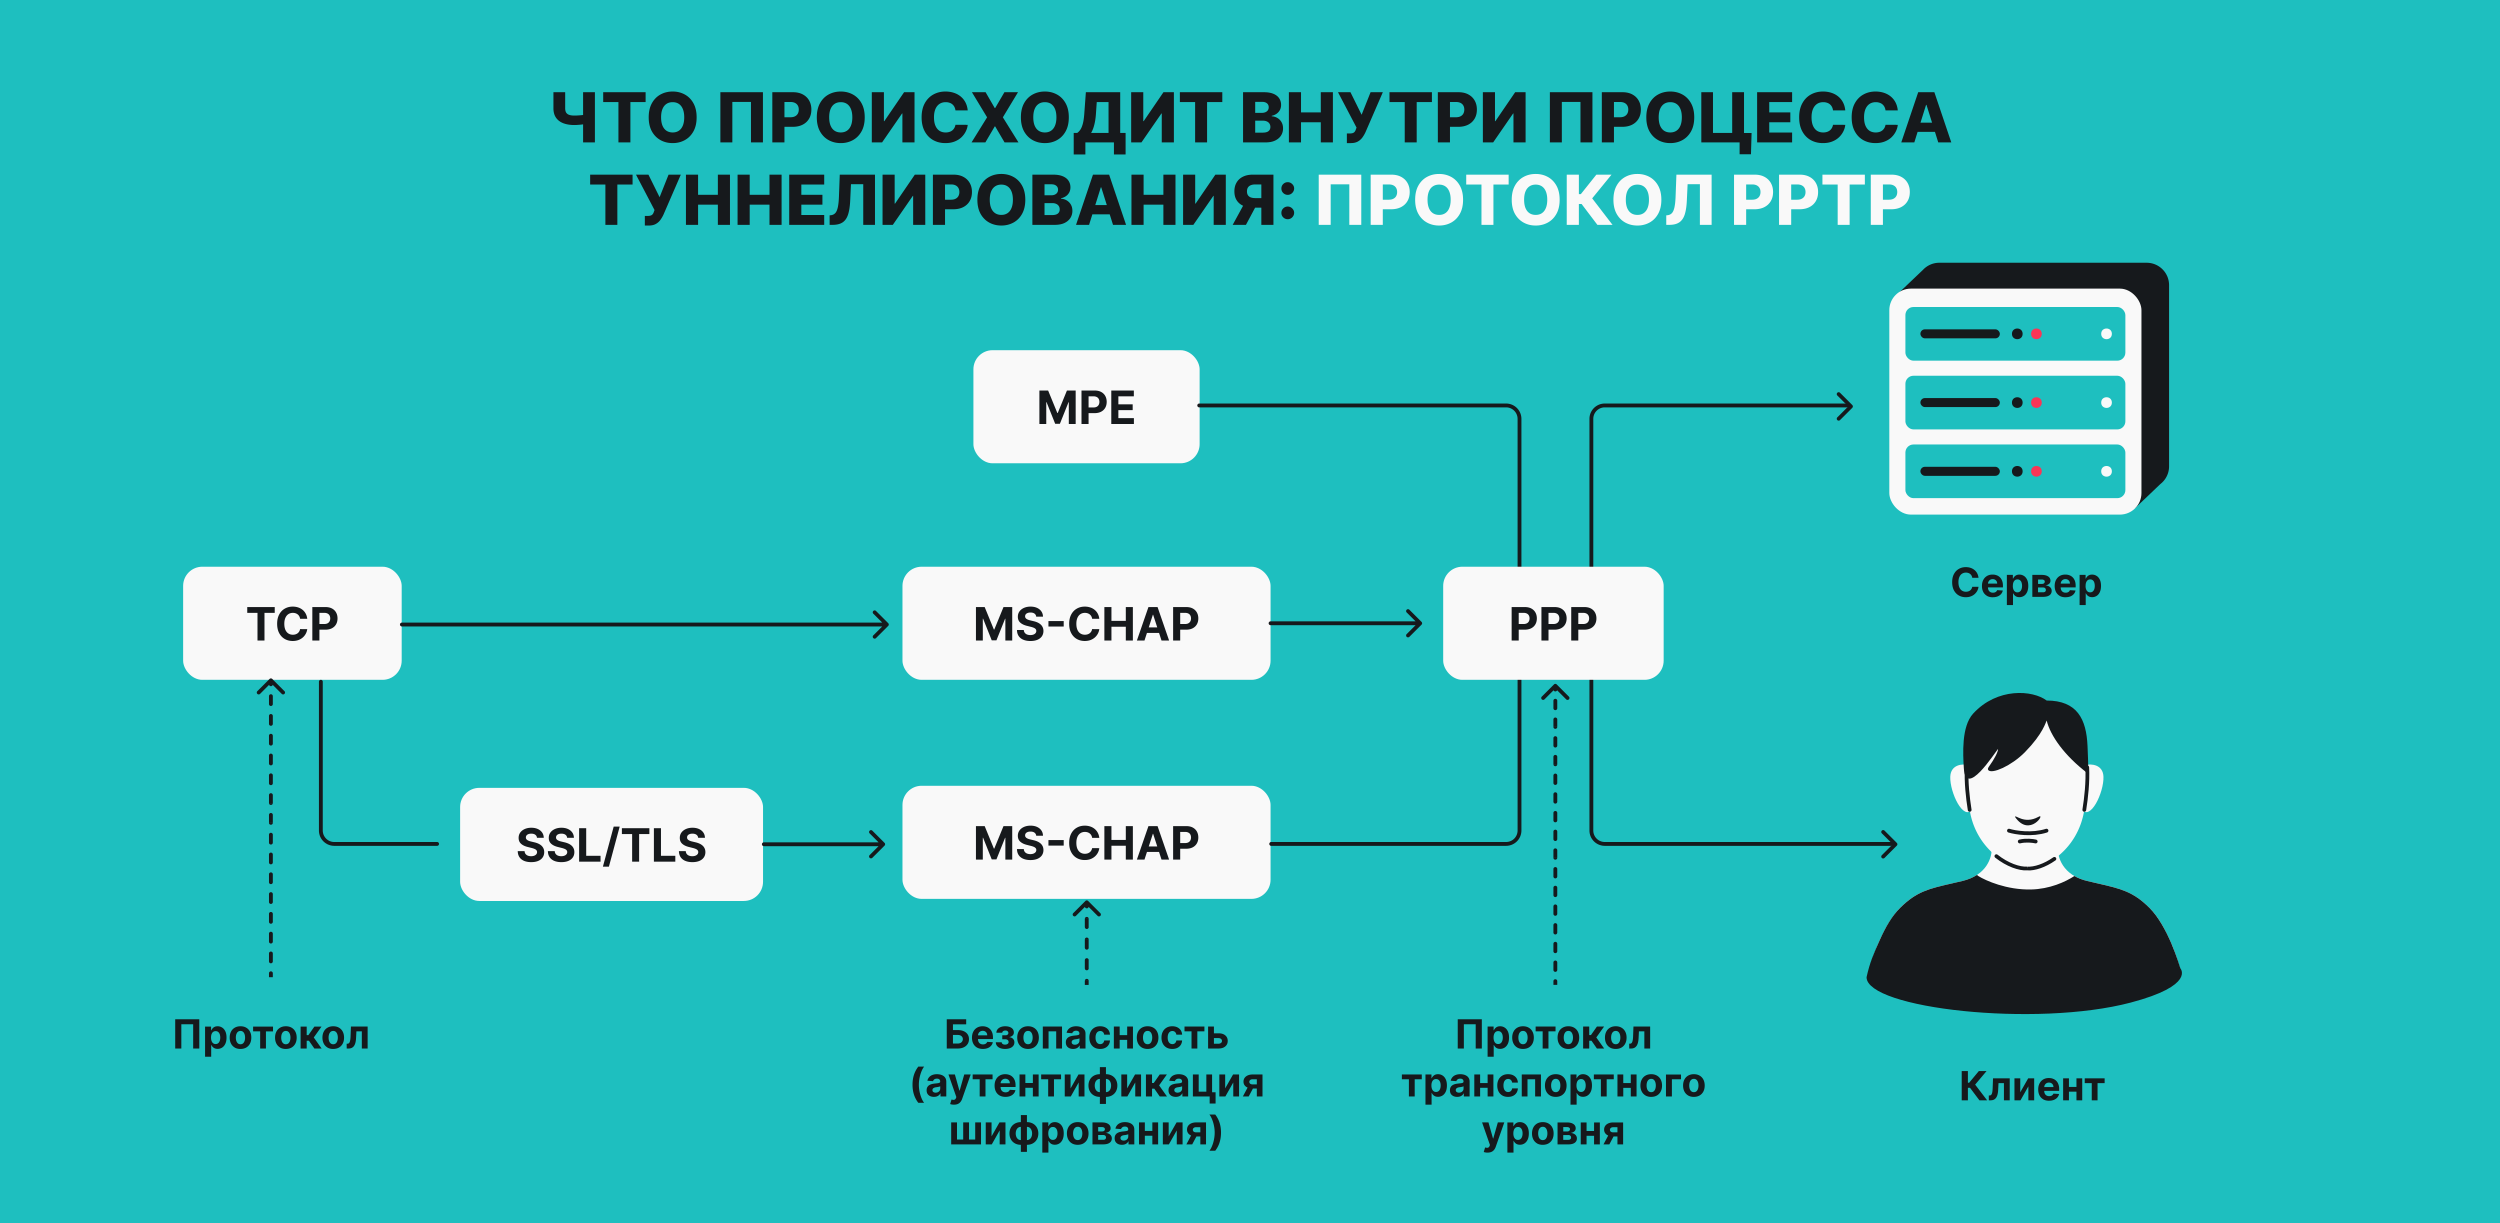 <svg width="1304" height="638" fill="none" xmlns="http://www.w3.org/2000/svg"><path fill="#1EBFBF" d="M1304 638H0V0h1304z"/><rect x="470.729" y="295.6" width="192" height="59" rx="10" fill="#F9F9F9"/><path d="M509.055 316.646h4.551l4.807 11.727h.204l4.807-11.727h4.551V334.1h-3.579v-11.361h-.145l-4.517 11.276h-2.438l-4.517-11.318h-.145V334.1h-3.579v-17.454Zm31.429 5.019c-.068-.687-.36-1.221-.878-1.602-.517-.381-1.218-.571-2.105-.571-.602 0-1.11.085-1.525.256-.415.165-.733.395-.955.69a1.663 1.663 0 0 0-.324 1.006 1.44 1.44 0 0 0 .196.818c.148.233.35.435.606.605.255.165.551.31.886.435.335.119.693.221 1.074.307l1.568.375c.761.17 1.46.397 2.097.681a6.394 6.394 0 0 1 1.653 1.049c.466.415.827.903 1.082 1.466.262.562.395 1.207.401 1.934-.006 1.068-.279 1.995-.818 2.779-.534.778-1.307 1.383-2.318 1.815-1.006.426-2.219.639-3.64.639-1.409 0-2.636-.216-3.681-.647-1.04-.432-1.853-1.071-2.438-1.918-.58-.852-.884-1.906-.912-3.162h3.571c.04.585.207 1.074.503 1.466a2.8 2.8 0 0 0 1.202.878c.505.193 1.076.29 1.713.29.625 0 1.167-.091 1.628-.273.465-.182.826-.435 1.082-.759a1.75 1.75 0 0 0 .383-1.116c0-.392-.116-.722-.349-.989-.227-.267-.562-.494-1.006-.682a10.222 10.222 0 0 0-1.61-.511l-1.901-.477c-1.472-.358-2.634-.918-3.486-1.679-.852-.762-1.275-1.787-1.27-3.077-.005-1.057.276-1.98.844-2.77.574-.79 1.361-1.406 2.361-1.849 1-.443 2.136-.665 3.409-.665 1.295 0 2.426.222 3.392.665.972.443 1.727 1.059 2.267 1.849.54.79.818 1.705.835 2.744h-3.537Zm14.346 2.267v2.881h-7.96v-2.881h7.96Zm18.563-1.176h-3.733a3.652 3.652 0 0 0-.418-1.287 3.27 3.27 0 0 0-.81-.971 3.556 3.556 0 0 0-1.142-.614 4.368 4.368 0 0 0-1.389-.213c-.903 0-1.69.225-2.361.673-.67.444-1.19 1.091-1.559 1.944-.37.846-.554 1.875-.554 3.085 0 1.244.184 2.29.554 3.136.375.847.898 1.486 1.568 1.918.67.432 1.446.648 2.327.648.494 0 .951-.066 1.372-.196a3.608 3.608 0 0 0 1.133-.572c.33-.255.603-.565.819-.928.221-.364.375-.779.46-1.245l3.733.017a6.747 6.747 0 0 1-.725 2.318 6.958 6.958 0 0 1-1.542 1.986c-.642.58-1.409 1.04-2.301 1.381-.887.335-1.89.503-3.009.503-1.557 0-2.949-.353-4.176-1.057-1.222-.705-2.188-1.725-2.898-3.06-.704-1.335-1.057-2.951-1.057-4.849 0-1.904.358-3.523 1.074-4.858.716-1.335 1.688-2.352 2.915-3.051 1.227-.705 2.608-1.057 4.142-1.057a8.96 8.96 0 0 1 2.813.426 7.133 7.133 0 0 1 2.309 1.244 6.408 6.408 0 0 1 1.637 1.986c.426.784.698 1.682.818 2.693Zm2.646 11.344v-17.454h3.69v7.201h7.492v-7.201h3.682V334.1h-3.682v-7.21h-7.492v7.21h-3.69Zm20.915 0h-3.955l6.026-17.454h4.755l6.018 17.454h-3.955l-4.372-13.466h-.137l-4.38 13.466Zm-.247-6.861h9.341v2.881h-9.341v-2.881Zm15.191 6.861v-17.454h6.887c1.324 0 2.451.252 3.383.758.932.5 1.642 1.196 2.131 2.088.494.887.741 1.909.741 3.068s-.25 2.182-.75 3.069c-.5.886-1.224 1.576-2.173 2.071-.943.494-2.085.741-3.426.741h-4.389v-2.957h3.792c.711 0 1.296-.123 1.756-.367a2.43 2.43 0 0 0 1.04-1.031c.233-.443.349-.952.349-1.526 0-.579-.116-1.085-.349-1.517a2.336 2.336 0 0 0-1.04-1.014c-.466-.244-1.057-.366-1.773-.366h-2.488V334.1h-3.691Z" fill="#16191C"/><rect x="470.729" y="409.857" width="192" height="59" rx="10" fill="#F9F9F9"/><path d="M509.055 430.902h4.551l4.807 11.727h.204l4.807-11.727h4.551v17.455h-3.579v-11.361h-.145l-4.517 11.275h-2.438l-4.517-11.318h-.145v11.404h-3.579v-17.455Zm31.429 5.02c-.068-.687-.36-1.222-.878-1.602-.517-.381-1.218-.571-2.105-.571-.602 0-1.11.085-1.525.255-.415.165-.733.395-.955.691-.216.295-.324.63-.324 1.005-.011.313.054.586.196.819.148.233.35.434.606.605.255.165.551.309.886.434.335.12.693.222 1.074.307l1.568.375c.761.171 1.46.398 2.097.682a6.391 6.391 0 0 1 1.653 1.048c.466.415.827.904 1.082 1.466.262.563.395 1.208.401 1.935-.006 1.068-.279 1.994-.818 2.778-.534.779-1.307 1.384-2.318 1.816-1.006.426-2.219.639-3.64.639-1.409 0-2.636-.216-3.681-.648-1.04-.432-1.853-1.071-2.438-1.917-.58-.853-.884-1.907-.912-3.162h3.571c.04.585.207 1.073.503 1.465.301.387.702.679 1.202.878.505.194 1.076.29 1.713.29.625 0 1.167-.091 1.628-.273.465-.181.826-.434 1.082-.758a1.75 1.75 0 0 0 .383-1.117c0-.392-.116-.721-.349-.988-.227-.267-.562-.495-1.006-.682a10.119 10.119 0 0 0-1.61-.511l-1.901-.478c-1.472-.358-2.634-.917-3.486-1.679-.852-.761-1.275-1.787-1.27-3.076-.005-1.057.276-1.981.844-2.77.574-.79 1.361-1.407 2.361-1.85 1-.443 2.136-.664 3.409-.664 1.295 0 2.426.221 3.392.664.972.443 1.727 1.06 2.267 1.85.54.789.818 1.704.835 2.744h-3.537Zm14.346 2.267v2.881h-7.96v-2.881h7.96Zm18.563-1.176h-3.733a3.652 3.652 0 0 0-.418-1.287 3.262 3.262 0 0 0-.81-.972 3.554 3.554 0 0 0-1.142-.613 4.368 4.368 0 0 0-1.389-.213c-.903 0-1.69.224-2.361.673-.67.443-1.19 1.091-1.559 1.943-.37.847-.554 1.875-.554 3.085 0 1.245.184 2.29.554 3.137.375.846.898 1.486 1.568 1.917.67.432 1.446.648 2.327.648.494 0 .951-.065 1.372-.196a3.606 3.606 0 0 0 1.133-.571c.33-.256.603-.565.819-.929.221-.364.375-.778.46-1.244l3.733.017a6.747 6.747 0 0 1-.725 2.318 6.958 6.958 0 0 1-1.542 1.986 7.252 7.252 0 0 1-2.301 1.38c-.887.336-1.89.503-3.009.503-1.557 0-2.949-.352-4.176-1.056-1.222-.705-2.188-1.725-2.898-3.06-.704-1.335-1.057-2.952-1.057-4.85 0-1.903.358-3.522 1.074-4.858.716-1.335 1.688-2.352 2.915-3.051 1.227-.704 2.608-1.056 4.142-1.056a8.96 8.96 0 0 1 2.813.426 7.133 7.133 0 0 1 2.309 1.244 6.408 6.408 0 0 1 1.637 1.986c.426.784.698 1.682.818 2.693Zm2.646 11.344v-17.455h3.69v7.202h7.492v-7.202h3.682v17.455h-3.682v-7.211h-7.492v7.211h-3.69Zm20.915 0h-3.955l6.026-17.455h4.755l6.018 17.455h-3.955l-4.372-13.466h-.137l-4.38 13.466Zm-.247-6.861h9.341v2.881h-9.341v-2.881Zm15.191 6.861v-17.455h6.887c1.324 0 2.451.253 3.383.759.932.5 1.642 1.196 2.131 2.088.494.886.741 1.909.741 3.068s-.25 2.182-.75 3.068c-.5.886-1.224 1.577-2.173 2.071-.943.494-2.085.742-3.426.742h-4.389v-2.958h3.792c.711 0 1.296-.122 1.756-.366.466-.25.813-.594 1.04-1.032.233-.443.349-.951.349-1.525 0-.58-.116-1.085-.349-1.517a2.326 2.326 0 0 0-1.04-1.014c-.466-.245-1.057-.367-1.773-.367h-2.488v14.438h-3.691Z" fill="#16191C"/><rect x="507.729" y="182.654" width="118" height="59" rx="10" fill="#F9F9F9"/><path d="M542.148 203.7h4.552l4.806 11.727h.205l4.807-11.727h4.551v17.454h-3.58v-11.361h-.145l-4.517 11.276h-2.437l-4.517-11.318h-.145v11.403h-3.58V203.7Zm21.961 17.454V203.7h6.887c1.324 0 2.451.252 3.383.758.932.5 1.642 1.196 2.131 2.088.494.886.741 1.909.741 3.068s-.25 2.182-.75 3.068c-.5.887-1.224 1.577-2.173 2.071-.943.495-2.085.742-3.426.742h-4.389v-2.957h3.792c.711 0 1.296-.123 1.756-.367a2.43 2.43 0 0 0 1.04-1.031c.233-.443.349-.952.349-1.526 0-.579-.116-1.085-.349-1.517a2.336 2.336 0 0 0-1.04-1.014c-.466-.244-1.057-.366-1.773-.366H567.8v14.437h-3.691Zm15.539 0V203.7h11.762v3.042h-8.071v4.159h7.466v3.043h-7.466v4.167h8.105v3.043h-11.796Z" fill="#16191C"/><rect x="95.522" y="295.6" width="114" height="59" rx="10" fill="#F9F9F9"/><path d="M128.965 319.688v-3.042H143.3v3.042h-5.344V334.1h-3.648v-14.412h-5.343Zm31.299 3.068h-3.733a3.651 3.651 0 0 0-.417-1.287 3.285 3.285 0 0 0-.81-.971 3.556 3.556 0 0 0-1.142-.614 4.368 4.368 0 0 0-1.389-.213c-.904 0-1.691.225-2.361.673-.67.444-1.19 1.091-1.56 1.944-.369.846-.554 1.875-.554 3.085 0 1.244.185 2.29.554 3.136.375.847.898 1.486 1.569 1.918.67.432 1.446.648 2.326.648.495 0 .952-.066 1.372-.196a3.613 3.613 0 0 0 1.134-.572c.329-.255.602-.565.818-.928.222-.364.375-.779.46-1.245l3.733.017a6.961 6.961 0 0 1-2.267 4.304c-.642.58-1.409 1.04-2.301 1.381-.886.335-1.889.503-3.008.503-1.557 0-2.949-.353-4.177-1.057-1.221-.705-2.187-1.725-2.897-3.06-.705-1.335-1.057-2.951-1.057-4.849 0-1.904.358-3.523 1.074-4.858.716-1.335 1.687-2.352 2.915-3.051 1.227-.705 2.607-1.057 4.142-1.057 1.011 0 1.948.142 2.812.426a7.148 7.148 0 0 1 2.31 1.244 6.405 6.405 0 0 1 1.636 1.986c.426.784.699 1.682.818 2.693Zm2.647 11.344v-17.454h6.886c1.324 0 2.452.252 3.383.758.932.5 1.643 1.196 2.131 2.088.494.887.742 1.909.742 3.068s-.25 2.182-.75 3.069c-.5.886-1.225 1.576-2.174 2.071-.943.494-2.085.741-3.426.741h-4.389v-2.957h3.793c.71 0 1.295-.123 1.755-.367a2.43 2.43 0 0 0 1.04-1.031c.233-.443.35-.952.35-1.526 0-.579-.117-1.085-.35-1.517a2.336 2.336 0 0 0-1.04-1.014c-.466-.244-1.057-.366-1.772-.366h-2.489V334.1h-3.69Z" fill="#16191C"/><rect x="240" y="410.945" width="158" height="59" rx="10" fill="#F9F9F9"/><path d="M280.087 437.01c-.068-.688-.36-1.222-.877-1.602-.518-.381-1.219-.571-2.106-.571-.602 0-1.11.085-1.525.255-.415.165-.733.395-.955.691-.216.295-.324.63-.324 1.005-.011.313.054.586.196.819.148.232.35.434.606.605.255.164.551.309.886.434.335.12.693.222 1.074.307l1.568.375c.761.171 1.46.398 2.097.682a6.365 6.365 0 0 1 1.653 1.048c.466.415.827.904 1.082 1.466.262.563.395 1.208.401 1.935-.006 1.068-.278 1.994-.818 2.778-.534.779-1.307 1.384-2.318 1.816-1.006.426-2.219.639-3.64.639-1.409 0-2.636-.216-3.681-.648-1.04-.432-1.853-1.071-2.438-1.918-.58-.852-.883-1.906-.912-3.162h3.571c.04.586.208 1.074.503 1.466.301.387.702.679 1.202.878.505.193 1.076.29 1.713.29.625 0 1.167-.091 1.628-.273.465-.182.826-.434 1.082-.758a1.75 1.75 0 0 0 .383-1.117c0-.392-.116-.721-.349-.988-.227-.267-.562-.495-1.006-.682a10.215 10.215 0 0 0-1.61-.512l-1.901-.477c-1.472-.358-2.634-.917-3.486-1.679-.852-.761-1.275-1.787-1.27-3.077-.005-1.056.276-1.98.844-2.769.574-.79 1.361-1.407 2.361-1.85 1-.443 2.136-.665 3.409-.665 1.295 0 2.426.222 3.392.665.972.443 1.727 1.06 2.267 1.85.54.789.818 1.704.835 2.744h-3.537Zm15.727 0c-.068-.688-.361-1.222-.878-1.602-.517-.381-1.219-.571-2.105-.571-.602 0-1.111.085-1.526.255-.414.165-.733.395-.954.691-.216.295-.324.63-.324 1.005-.011.313.054.586.196.819.148.232.349.434.605.605.256.164.551.309.886.434.336.12.694.222 1.074.307l1.569.375a11.1 11.1 0 0 1 2.096.682 6.37 6.37 0 0 1 1.654 1.048 4.38 4.38 0 0 1 1.082 1.466c.261.563.395 1.208.4 1.935-.005 1.068-.278 1.994-.818 2.778-.534.779-1.307 1.384-2.318 1.816-1.006.426-2.219.639-3.639.639-1.409 0-2.636-.216-3.682-.648-1.04-.432-1.852-1.071-2.437-1.918-.58-.852-.884-1.906-.912-3.162h3.571c.039.586.207 1.074.503 1.466a2.79 2.79 0 0 0 1.201.878c.506.193 1.077.29 1.713.29.625 0 1.168-.091 1.628-.273.466-.182.827-.434 1.083-.758.255-.324.383-.696.383-1.117 0-.392-.116-.721-.349-.988-.228-.267-.563-.495-1.006-.682a10.23 10.23 0 0 0-1.611-.512l-1.9-.477c-1.472-.358-2.634-.917-3.486-1.679-.852-.761-1.276-1.787-1.27-3.077-.006-1.056.275-1.98.844-2.769.574-.79 1.36-1.407 2.36-1.85 1-.443 2.137-.665 3.41-.665 1.295 0 2.426.222 3.392.665.971.443 1.727 1.06 2.267 1.85.539.789.818 1.704.835 2.744h-3.537Zm6.258 12.435V431.99h3.69v14.412h7.483v3.043h-11.173Zm21.151-18.273-5.625 20.898h-3.128l5.625-20.898h3.128Zm1.153 3.861v-3.043h14.335v3.043h-5.344v14.412h-3.648v-14.412h-5.343Zm16.696 14.412V431.99h3.69v14.412h7.483v3.043h-11.173Zm23.086-12.435c-.069-.688-.361-1.222-.878-1.602-.517-.381-1.219-.571-2.105-.571-.603 0-1.111.085-1.526.255-.415.165-.733.395-.954.691-.216.295-.324.63-.324 1.005-.012.313.054.586.196.819.147.232.349.434.605.605.256.164.551.309.886.434.335.12.693.222 1.074.307l1.568.375c.762.171 1.461.398 2.097.682a6.365 6.365 0 0 1 1.653 1.048 4.37 4.37 0 0 1 1.083 1.466c.261.563.395 1.208.4 1.935-.005 1.068-.278 1.994-.818 2.778-.534.779-1.307 1.384-2.318 1.816-1.006.426-2.219.639-3.639.639-1.409 0-2.637-.216-3.682-.648-1.04-.432-1.852-1.071-2.438-1.918-.579-.852-.883-1.906-.912-3.162h3.571c.04.586.208 1.074.503 1.466.301.387.702.679 1.202.878.506.193 1.077.29 1.713.29.625 0 1.168-.091 1.628-.273.466-.182.827-.434 1.082-.758a1.75 1.75 0 0 0 .384-1.117c0-.392-.117-.721-.35-.988-.227-.267-.562-.495-1.005-.682a10.264 10.264 0 0 0-1.611-.512l-1.901-.477c-1.471-.358-2.633-.917-3.485-1.679-.853-.761-1.276-1.787-1.27-3.077-.006-1.056.275-1.98.843-2.769.574-.79 1.361-1.407 2.361-1.85 1-.443 2.137-.665 3.409-.665 1.296 0 2.426.222 3.392.665.972.443 1.728 1.06 2.267 1.85.54.789.819 1.704.836 2.744h-3.537Z" fill="#16191C"/><path fill-rule="evenodd" clip-rule="evenodd" d="m990.593 152.585 9.275.31v90.336c0 6.458 5.232 11.693 11.692 11.693h100.71l1.36 10.155 13.22-12.598a11.676 11.676 0 0 0 4.54-9.25v-94.489c0-6.457-5.24-11.692-11.7-11.692h-108.13c-3.35 0-6.37 1.41-8.5 3.669l-12.467 11.866Z" fill="#16191C"/><rect x="985.466" y="150.545" width="131.519" height="117.873" rx="11.248" fill="#F9F9F9"/><rect x="993.858" y="160.134" width="114.734" height="28" rx="4.218" fill="#1EBFBF"/><rect x="1001.68" y="171.776" width="41.445" height="4.717" rx="2.358" fill="#16191C"/><circle cx="1052.22" cy="174.134" r="2.787" fill="#16191C"/><circle cx="1062.2" cy="174.134" r="2.787" fill="#FA3556"/><circle cx="1098.77" cy="174.134" r="2.787" fill="#F9F9F9"/><rect x="993.858" y="195.987" width="114.734" height="28" rx="4.218" fill="#1EBFBF"/><rect x="1001.68" y="207.628" width="41.445" height="4.717" rx="2.358" fill="#16191C"/><circle cx="1052.22" cy="209.987" r="2.787" fill="#16191C"/><circle cx="1062.2" cy="209.987" r="2.787" fill="#FA3556"/><circle cx="1098.77" cy="209.987" r="2.787" fill="#F9F9F9"/><rect x="993.858" y="231.84" width="114.734" height="28" rx="4.218" fill="#1EBFBF"/><rect x="1001.68" y="243.481" width="41.445" height="4.717" rx="2.358" fill="#16191C"/><circle cx="1052.22" cy="245.84" r="2.787" fill="#16191C"/><circle cx="1062.2" cy="245.84" r="2.787" fill="#FA3556"/><circle cx="1098.77" cy="245.84" r="2.787" fill="#F9F9F9"/><path d="M209.62 324.755a1 1 0 0 0 0 2v-2Zm253.673 1.707a1 1 0 0 0 0-1.414l-6.364-6.364a1.002 1.002 0 0 0-1.415 0 1.002 1.002 0 0 0 0 1.415l5.657 5.656-5.657 5.657a1 1 0 0 0 1.415 1.414l6.364-6.364Zm-253.673.293h252.966v-2H209.62v2Z" fill="#16191C"/><path fill-rule="evenodd" clip-rule="evenodd" d="M1038.84 442.457c.28 4.404-2.35 13.975-15.11 17.034-2.03.485-3.91.917-5.66 1.32-12.08 2.775-18.389 4.225-26.94 12.722-7.836 7.786-13.764 23.267-15.817 31.146h161.647c-2.06-7.879-7.98-23.36-15.82-31.146-8.55-8.497-14.86-9.947-26.94-12.722-1.75-.403-3.63-.835-5.66-1.32-12.76-3.059-15.39-12.63-15.11-17.034l-16.68-14.246v-1.048l-.61.524-.62-.524v1.048l-16.68 14.246Z" fill="#F9F9F9"/><path fill-rule="evenodd" clip-rule="evenodd" d="M1082 456.94c-4.72 3.07-12.86 6.807-22.66 7.016-12.61.268-23.58-4.582-27.49-7.04l-.66-.541c-1.99 1.301-4.44 2.391-7.46 3.116-2.03.485-3.91.917-5.66 1.32-12.08 2.775-18.389 4.225-26.941 12.722-4.215 4.189-7.436 9.617-10.683 16.864-3.247 7.248-5.112 11.504-6.853 19.316 0 16.243 88.287 26.308 137.797 13.229 33.88-8.952 25.89-17.836 25.89-17.836s-1.8-6.17-4.69-12.961c-2.89-6.791-6.84-14.032-11.45-18.612-8.55-8.497-14.86-9.947-26.94-12.722-1.75-.403-3.63-.835-5.66-1.32-2.57-.617-4.73-1.5-6.54-2.551Z" fill="#16191C"/><path d="M1030.27 461.556c4.67 2.513 15.23 7.323 25.45 7.427 15 .153 22.51-4.519 27.51-6.909" stroke="#16191C" stroke-width="1.964" stroke-linecap="round"/><path fill-rule="evenodd" clip-rule="evenodd" d="M1052.76 366.16c-5.57.849-12.31 3.479-18.67 10.262-10.55 11.243-8.91 31.916-6.71 46.018 3.25 20.879 21.21 31.104 30.07 30.581l.01-.063v.072c8.87.523 26.46-9.711 29.71-30.59 2.2-14.102 3.84-34.775-6.71-46.018-6.36-6.782-13.1-9.413-18.67-10.262v-.04a31.957 31.957 0 0 0-4.51-.307 32.11 32.11 0 0 0-4.52.307v.04Z" fill="#F9F9F9"/><path d="M1097.17 405.204c-.19-6.487-6.42-6.949-9.58-6.158-2.38 6.798-5.66 17.942-1.93 23.053 4.67 6.388 11.76-8.787 11.51-16.895Zm-79.91 0c.2-6.487 6.43-6.949 9.59-6.158 2.38 6.798 5.66 17.942 1.93 23.053-4.67 6.388-11.76-8.787-11.52-16.895Z" fill="#F9F9F9"/><path d="M1037.36 399.983c3-4.202 4.83-7.784 4.83-9.369-1.89 2.252-16.89 25.876-17.85 10.166v-.065c-.45-7.291-1.33-21.743 4.85-28.495 12.56-13.72 31.08-12.32 38.35-6.82 15.9 0 20.71 9.663 21.31 23.708.46 10.975.54 14.19 0 14.19-11.98-9.105-19.36-19.51-21.31-27.476-.44.71-1.84 6.85-11.37 16.539-7.04 7.149-17.22 11.545-19.08 9.334-.41-.487-.1-1.192.27-1.712Z" fill="#16191C"/><path d="M1027.38 422.44c-1.02-6.513-1.91-14.427-1.54-22.166m61.33 22.166c1.02-6.513 1.91-14.427 1.54-22.166m-47.4 46.305c5.74 4.538 11.96 6.688 16.14 6.441l.01-.062v.072c3.73.22 9.02-1.467 14.12-5.054" stroke="#16191C" stroke-width="1.964" stroke-linecap="round"/><path d="M1051.04 426.106c0-1.484 4.71 4.059 12.13 0 4.25-2.629-4.47 11.137-12.13 0Z" fill="#16191C"/><path d="M1047.88 433.277c3.35 1.02 11.96 2.448 19.57 0m-5.65 5.638c-1.42-.33-5.06-.791-8.28 0" stroke="#16191C" stroke-width="2" stroke-linecap="round"/><path d="M493.829 546.906v-15.273h10.135v2.662h-6.906v2.983h2.483c1.209 0 2.25.197 3.125.589.88.388 1.559.938 2.036 1.648.477.711.716 1.549.716 2.514 0 .959-.239 1.807-.716 2.543-.477.73-1.156 1.302-2.036 1.715-.875.412-1.916.619-3.125.619h-5.712Zm3.229-2.595h2.483c.577 0 1.064-.105 1.462-.314.398-.213.699-.494.902-.842a2.23 2.23 0 0 0 .314-1.156c0-.607-.232-1.119-.694-1.536-.457-.423-1.118-.634-1.984-.634h-2.483v4.482Zm15.61 2.818c-1.178 0-2.192-.238-3.042-.715a4.908 4.908 0 0 1-1.954-2.044c-.458-.885-.686-1.931-.686-3.139 0-1.179.228-2.213.686-3.103a5.073 5.073 0 0 1 1.931-2.08c.836-.497 1.815-.746 2.939-.746.755 0 1.459.122 2.11.365a4.69 4.69 0 0 1 1.715 1.082c.492.482.875 1.089 1.149 1.819.273.726.41 1.576.41 2.551v.872h-9.672v-1.968h6.681c0-.458-.099-.863-.298-1.216a2.14 2.14 0 0 0-.828-.828c-.348-.204-.753-.305-1.215-.305-.483 0-.91.111-1.283.335a2.356 2.356 0 0 0-.865.888 2.501 2.501 0 0 0-.321 1.23v1.872c0 .567.105 1.056.314 1.469.213.413.514.731.902.954.388.224.848.336 1.38.336.353 0 .676-.05.969-.149a1.931 1.931 0 0 0 1.23-1.178l2.939.194a4.009 4.009 0 0 1-.918 1.849c-.457.522-1.049.93-1.774 1.223-.721.288-1.554.432-2.499.432Zm6.742-3.467h3.08c.015.378.184.676.507.895.323.218.741.328 1.253.328.517 0 .952-.12 1.305-.358.353-.244.529-.592.529-1.044 0-.279-.069-.52-.209-.724a1.43 1.43 0 0 0-.581-.492 1.983 1.983 0 0 0-.865-.179h-1.648v-2.08h1.648c.492 0 .87-.115 1.133-.343a1.08 1.08 0 0 0 .403-.858c0-.388-.139-.698-.418-.932-.273-.239-.644-.358-1.111-.358-.472 0-.865.107-1.178.321-.308.208-.468.482-.477.82h-3.065c.009-.686.216-1.28.619-1.782.407-.503.954-.89 1.64-1.164.691-.273 1.464-.41 2.319-.41.935 0 1.74.132 2.417.395.681.259 1.203.629 1.566 1.111.368.483.551 1.057.551 1.723 0 .607-.198 1.114-.596 1.521-.398.408-.955.699-1.671.873v.119c.473.03.9.157 1.283.381.383.223.689.532.917.924.229.388.343.848.343 1.38 0 .711-.208 1.32-.626 1.827-.413.507-.984.897-1.715 1.171-.726.268-1.559.402-2.498.402-.915 0-1.736-.131-2.461-.395-.721-.268-1.295-.661-1.723-1.178-.423-.517-.646-1.148-.671-1.894Zm16.818 3.467c-1.158 0-2.16-.246-3.005-.738a5.057 5.057 0 0 1-1.947-2.073c-.457-.89-.686-1.921-.686-3.095 0-1.183.229-2.217.686-3.102a4.997 4.997 0 0 1 1.947-2.073c.845-.497 1.847-.746 3.005-.746s2.158.249 2.998.746a4.981 4.981 0 0 1 1.954 2.073c.457.885.686 1.919.686 3.102 0 1.174-.229 2.205-.686 3.095a5.041 5.041 0 0 1-1.954 2.073c-.84.492-1.84.738-2.998.738Zm.015-2.46c.527 0 .967-.15 1.32-.448.353-.303.619-.716.798-1.238.184-.522.276-1.116.276-1.782 0-.666-.092-1.26-.276-1.782-.179-.522-.445-.935-.798-1.238-.353-.304-.793-.455-1.32-.455-.532 0-.979.151-1.342.455-.358.303-.629.716-.813 1.238-.179.522-.269 1.116-.269 1.782 0 .666.09 1.26.269 1.782.184.522.455.935.813 1.238.363.298.81.448 1.342.448Zm7.689 2.237v-11.455h10.015v11.455h-3.035v-8.957h-3.983v8.957h-2.997Zm15.817.216c-.731 0-1.382-.127-1.954-.38a3.147 3.147 0 0 1-1.357-1.141c-.329-.507-.493-1.139-.493-1.894 0-.637.117-1.171.351-1.604.234-.432.552-.78.954-1.044a4.645 4.645 0 0 1 1.373-.596 10.411 10.411 0 0 1 1.625-.284 39.494 39.494 0 0 0 1.611-.194c.408-.064.704-.159.888-.283.183-.124.275-.308.275-.552v-.045c0-.472-.149-.837-.447-1.096-.293-.258-.711-.388-1.253-.388-.572 0-1.026.127-1.365.381a1.749 1.749 0 0 0-.671.939l-2.938-.238a3.997 3.997 0 0 1 .88-1.805c.438-.512 1.002-.905 1.693-1.178.696-.279 1.501-.418 2.416-.418.636 0 1.245.075 1.827.224.587.149 1.106.38 1.559.693.457.314.818.716 1.081 1.208.264.488.395 1.072.395 1.753v7.726h-3.012v-1.589h-.09a3.23 3.23 0 0 1-.738.947c-.308.269-.679.48-1.111.634-.433.149-.933.224-1.499.224Zm.909-2.192c.468 0 .88-.092 1.238-.276.358-.189.639-.443.843-.761a1.96 1.96 0 0 0 .306-1.081v-1.216c-.1.065-.236.124-.41.179-.169.05-.361.097-.575.142-.213.04-.427.077-.641.112-.214.029-.408.057-.582.082a3.87 3.87 0 0 0-.976.261 1.561 1.561 0 0 0-.649.484c-.154.199-.231.448-.231.746 0 .433.156.763.469.992.319.224.721.336 1.208.336Zm13.181 2.199c-1.173 0-2.182-.248-3.027-.745a5.032 5.032 0 0 1-1.939-2.088c-.448-.89-.671-1.914-.671-3.073 0-1.173.226-2.202.678-3.087a5.041 5.041 0 0 1 1.947-2.081c.84-.502 1.839-.753 2.997-.753 1 0 1.875.182 2.625.544a4.394 4.394 0 0 1 1.783 1.529c.437.656.678 1.427.723 2.312h-2.998c-.084-.572-.308-1.032-.671-1.38-.358-.353-.828-.529-1.409-.529-.493 0-.923.134-1.29.403-.363.263-.647.648-.851 1.156-.203.507-.305 1.121-.305 1.841 0 .731.099 1.353.298 1.865.204.512.49.902.858 1.171.367.268.797.402 1.29.402.363 0 .688-.074.977-.223a1.9 1.9 0 0 0 .723-.649c.194-.289.321-.634.38-1.037h2.998c-.05.875-.288 1.646-.716 2.312-.422.661-1.006 1.178-1.752 1.551s-1.628.559-2.648.559Zm15.122-7.218v2.498h-5.981v-2.498h5.981Zm-4.937-4.46v11.455h-3.035v-11.455h3.035Zm6.928 0v11.455h-3.013v-11.455h3.013Zm7.64 11.678c-1.158 0-2.16-.246-3.005-.738a5.048 5.048 0 0 1-1.946-2.073c-.458-.89-.686-1.921-.686-3.095 0-1.183.228-2.217.686-3.102a4.988 4.988 0 0 1 1.946-2.073c.845-.497 1.847-.746 3.005-.746 1.159 0 2.158.249 2.998.746a4.975 4.975 0 0 1 1.954 2.073c.457.885.686 1.919.686 3.102 0 1.174-.229 2.205-.686 3.095a5.035 5.035 0 0 1-1.954 2.073c-.84.492-1.839.738-2.998.738Zm.015-2.46c.527 0 .967-.15 1.32-.448.353-.303.619-.716.798-1.238.184-.522.276-1.116.276-1.782 0-.666-.092-1.26-.276-1.782-.179-.522-.445-.935-.798-1.238-.353-.304-.793-.455-1.32-.455-.532 0-.979.151-1.342.455-.358.303-.629.716-.813 1.238-.179.522-.268 1.116-.268 1.782 0 .666.089 1.26.268 1.782.184.522.455.935.813 1.238.363.298.81.448 1.342.448Zm12.864 2.46c-1.173 0-2.182-.248-3.027-.745a5.032 5.032 0 0 1-1.939-2.088c-.448-.89-.672-1.914-.672-3.073 0-1.173.227-2.202.679-3.087a5.039 5.039 0 0 1 1.946-2.081c.841-.502 1.84-.753 2.998-.753 1 0 1.875.182 2.625.544a4.394 4.394 0 0 1 1.783 1.529c.437.656.678 1.427.723 2.312h-2.998c-.084-.572-.308-1.032-.671-1.38-.358-.353-.828-.529-1.409-.529-.493 0-.923.134-1.291.403-.363.263-.646.648-.85 1.156-.204.507-.306 1.121-.306 1.841 0 .731.1 1.353.299 1.865.204.512.489.902.857 1.171.368.268.798.402 1.291.402.362 0 .688-.074.976-.223.294-.15.535-.366.724-.649a2.49 2.49 0 0 0 .38-1.037h2.998c-.05.875-.288 1.646-.716 2.312-.422.661-1.007 1.178-1.752 1.551-.746.373-1.629.559-2.648.559Zm6.369-9.18v-2.498h10.381v2.498h-3.692v8.957h-3.028v-8.957h-3.661Zm14.298 1.022h3.422c1.517 0 2.7.363 3.55 1.089.85.721 1.275 1.685 1.275 2.893 0 .786-.191 1.477-.574 2.074-.383.591-.934 1.053-1.655 1.387-.721.328-1.586.492-2.596.492h-5.414v-11.455h3.036v8.957h2.378c.532 0 .97-.135 1.313-.403.343-.269.517-.612.522-1.029a1.351 1.351 0 0 0-.522-1.082c-.343-.283-.781-.425-1.313-.425h-3.422v-2.498Zm-156.166 26.812c0-1.849.246-3.552.739-5.108a14.103 14.103 0 0 1 2.274-4.325h3.035c-.387.492-.748 1.093-1.081 1.804a16.162 16.162 0 0 0-.873 2.327c-.248.845-.442 1.72-.581 2.625-.139.9-.209 1.792-.209 2.677 0 1.179.119 2.369.358 3.572.244 1.198.572 2.312.984 3.341.418 1.029.885 1.872 1.402 2.528h-3.035a14.103 14.103 0 0 1-2.274-4.325c-.493-1.556-.739-3.261-.739-5.116Zm11.158 6.339c-.73 0-1.382-.127-1.953-.38a3.155 3.155 0 0 1-1.358-1.141c-.328-.507-.492-1.139-.492-1.894 0-.637.117-1.171.351-1.604.233-.432.552-.78.954-1.044.403-.263.86-.462 1.372-.596a10.404 10.404 0 0 1 1.626-.284 39.494 39.494 0 0 0 1.611-.194c.408-.064.703-.159.887-.283.184-.124.276-.308.276-.552v-.045c0-.472-.149-.837-.447-1.096-.293-.258-.711-.388-1.253-.388-.572 0-1.027.127-1.365.381a1.749 1.749 0 0 0-.671.939l-2.938-.238a3.987 3.987 0 0 1 .88-1.805c.437-.512 1.002-.905 1.693-1.178.696-.279 1.501-.418 2.416-.418.636 0 1.245.075 1.827.224.587.149 1.106.38 1.559.693.457.314.817.716 1.081 1.208.263.488.395 1.072.395 1.753v7.726h-3.013v-1.589h-.089a3.23 3.23 0 0 1-.738.947c-.309.269-.679.48-1.112.634-.432.149-.932.224-1.499.224Zm.91-2.192c.468 0 .88-.092 1.238-.276.358-.189.639-.443.843-.761a1.96 1.96 0 0 0 .306-1.081v-1.216c-.1.065-.236.124-.41.179-.17.05-.361.097-.575.142-.213.04-.427.077-.641.112-.214.029-.408.057-.582.082a3.878 3.878 0 0 0-.977.261 1.564 1.564 0 0 0-.648.484c-.155.199-.232.448-.232.746 0 .433.157.763.47.992.318.224.721.336 1.208.336Zm9.557 6.271c-.403 0-.781-.032-1.134-.097a4.06 4.06 0 0 1-.865-.231l.716-2.371c.373.114.709.176 1.007.186.303.01.564-.06.783-.209.224-.149.405-.402.544-.76l.187-.485-4.109-11.783h3.341l2.371 8.412h.12l2.393-8.412h3.364l-4.452 12.693a5.33 5.33 0 0 1-.873 1.61 3.576 3.576 0 0 1-1.38 1.067c-.556.253-1.228.38-2.013.38Zm9.747-13.252v-2.498h10.38v2.498h-3.691v8.957h-3.028v-8.957h-3.661Zm17.116 9.18c-1.178 0-2.192-.238-3.042-.715a4.908 4.908 0 0 1-1.954-2.044c-.458-.885-.686-1.931-.686-3.139 0-1.179.228-2.213.686-3.103a5.073 5.073 0 0 1 1.931-2.08c.836-.497 1.815-.746 2.939-.746.755 0 1.459.122 2.11.365a4.69 4.69 0 0 1 1.715 1.082c.492.482.875 1.089 1.149 1.819.273.726.41 1.576.41 2.551v.872h-9.672v-1.968h6.681c0-.458-.099-.863-.298-1.216a2.14 2.14 0 0 0-.828-.828c-.348-.204-.753-.305-1.215-.305-.483 0-.91.111-1.283.335a2.356 2.356 0 0 0-.865.888 2.501 2.501 0 0 0-.321 1.23v1.872c0 .567.105 1.056.314 1.469.213.413.514.731.902.954.388.224.848.336 1.38.336.352 0 .676-.05.969-.149a1.931 1.931 0 0 0 1.23-1.178l2.939.194a4.009 4.009 0 0 1-.918 1.849c-.457.522-1.049.93-1.774 1.223-.721.288-1.554.432-2.499.432Zm15.303-7.218v2.498h-5.981v-2.498h5.981Zm-4.937-4.46v11.455h-3.035v-11.455h3.035Zm6.928 0v11.455h-3.013v-11.455h3.013Zm1.314 2.498v-2.498h10.381v2.498h-3.691v8.957h-3.028v-8.957h-3.662Zm15.342 4.766 4.124-7.264h3.132v11.455h-3.028v-7.286l-4.109 7.286h-3.154v-11.455h3.035v7.264Zm15.284 8.084v-19.166h3.169v19.166h-3.169Zm0-3.67c-.88 0-1.683-.141-2.409-.425a5.536 5.536 0 0 1-1.879-1.215 5.5 5.5 0 0 1-1.223-1.872c-.288-.726-.433-1.524-.433-2.394 0-.88.145-1.68.433-2.401a5.39 5.39 0 0 1 3.102-3.087c.726-.289 1.529-.433 2.409-.433h.589v11.827h-.589Zm0-2.475h.35v-6.876h-.35a2.37 2.37 0 0 0-1.141.268 2.495 2.495 0 0 0-.843.739 3.382 3.382 0 0 0-.522 1.088 5.114 5.114 0 0 0-.171 1.35c0 .637.104 1.216.313 1.738.209.517.515.929.917 1.238.403.303.885.455 1.447.455Zm3.169 2.475h-.589v-11.827h.589c.88 0 1.683.144 2.409.433a5.39 5.39 0 0 1 3.102 3.087c.289.721.433 1.521.433 2.401 0 .87-.144 1.668-.433 2.394a5.5 5.5 0 0 1-1.223 1.872 5.536 5.536 0 0 1-1.879 1.215c-.726.284-1.529.425-2.409.425Zm0-2.475c.428 0 .808-.087 1.141-.261.333-.179.614-.425.843-.739.229-.313.403-.676.522-1.088.119-.418.179-.865.179-1.343 0-.641-.107-1.22-.321-1.737a2.9 2.9 0 0 0-.909-1.246c-.398-.308-.883-.462-1.455-.462h-.35v6.876h.35Zm11.058-1.939 4.124-7.264h3.132v11.455h-3.028v-7.286l-4.109 7.286h-3.154v-11.455h3.035v7.264Zm9.803 4.191v-11.455h3.176v4.445h.895l3.117-4.445h3.729l-4.049 5.683 4.094 5.772h-3.774l-2.826-4.065H600.9v4.065h-3.176Zm15.571.216c-.731 0-1.383-.127-1.954-.38a3.155 3.155 0 0 1-1.358-1.141c-.328-.507-.492-1.139-.492-1.894 0-.637.117-1.171.351-1.604.233-.432.552-.78.954-1.044.403-.263.86-.462 1.372-.596a10.424 10.424 0 0 1 1.626-.284 39.494 39.494 0 0 0 1.611-.194c.408-.064.703-.159.887-.283.184-.124.276-.308.276-.552v-.045c0-.472-.149-.837-.447-1.096-.293-.258-.711-.388-1.253-.388-.572 0-1.027.127-1.365.381a1.749 1.749 0 0 0-.671.939l-2.938-.238a3.987 3.987 0 0 1 .88-1.805c.437-.512 1.002-.905 1.693-1.178.696-.279 1.501-.418 2.416-.418.636 0 1.245.075 1.827.224.587.149 1.106.38 1.559.693.457.314.817.716 1.081 1.208.263.488.395 1.072.395 1.753v7.726h-3.013v-1.589h-.089a3.23 3.23 0 0 1-.738.947c-.309.269-.679.48-1.112.634-.432.149-.932.224-1.498.224Zm.909-2.192c.468 0 .88-.092 1.238-.276.358-.189.639-.443.843-.761a1.96 1.96 0 0 0 .306-1.081v-1.216c-.1.065-.236.124-.41.179-.169.05-.361.097-.575.142-.213.04-.427.077-.641.112-.214.029-.408.057-.582.082a3.878 3.878 0 0 0-.977.261 1.564 1.564 0 0 0-.648.484c-.154.199-.232.448-.232.746 0 .433.157.763.47.992.318.224.721.336 1.208.336Zm18.021-9.479v9.262h1.827v5.877h-3.087v-3.684h-8.755v-11.455h3.035v8.957h3.982v-8.957h2.998Zm6.822 7.264 4.124-7.264h3.132v11.455h-3.028v-7.286l-4.109 7.286h-3.154v-11.455h3.035v7.264Zm16.514 4.191v-8.964h-2.148c-.581 0-1.024.134-1.327.403-.303.268-.452.586-.447.954-.005.373.139.689.432.947.298.254.736.381 1.313.381h3.236v2.147h-3.236c-.98 0-1.827-.149-2.543-.447-.716-.298-1.268-.713-1.656-1.245-.388-.537-.579-1.161-.574-1.872-.005-.746.186-1.4.574-1.962.388-.566.942-1.006 1.663-1.32.726-.318 1.581-.477 2.565-.477h5.109v11.455h-2.961Zm-7.278 0 3.184-5.966h3.035l-3.177 5.966h-3.042Zm-152.145 13.545h3.035v8.934h3.229v-8.934h3.035v8.934h3.229v-8.934h3.036v11.455h-15.564v-11.455Zm21.062 7.264 4.124-7.264h3.132v11.455h-3.028v-7.286l-4.109 7.286h-3.155v-11.455h3.036v7.264Zm15.284 8.084v-19.166h3.169v19.166h-3.169Zm0-3.67c-.88 0-1.683-.141-2.409-.425a5.536 5.536 0 0 1-1.879-1.215 5.5 5.5 0 0 1-1.223-1.872c-.289-.726-.433-1.524-.433-2.394 0-.88.144-1.68.433-2.401a5.39 5.39 0 0 1 3.102-3.087c.726-.289 1.529-.433 2.409-.433h.589v11.827h-.589Zm0-2.475h.35v-6.876h-.35a2.37 2.37 0 0 0-1.141.268 2.486 2.486 0 0 0-.843.739 3.342 3.342 0 0 0-.522 1.088 5.073 5.073 0 0 0-.172 1.35c0 .637.105 1.216.314 1.738.208.517.514.929.917 1.238.402.303.885.455 1.447.455Zm3.169 2.475h-.589v-11.827h.589c.88 0 1.683.144 2.409.433a5.39 5.39 0 0 1 3.102 3.087c.288.721.432 1.521.432 2.401 0 .87-.144 1.668-.432 2.394a5.5 5.5 0 0 1-1.223 1.872 5.536 5.536 0 0 1-1.879 1.215c-.726.284-1.529.425-2.409.425Zm0-2.475a2.43 2.43 0 0 0 1.141-.261c.333-.179.614-.425.843-.739.228-.313.402-.676.522-1.088.119-.418.179-.865.179-1.343 0-.641-.107-1.22-.321-1.737-.209-.522-.512-.937-.91-1.246-.398-.308-.882-.462-1.454-.462h-.351v6.876h.351Zm8.022 6.547v-15.75h3.132v1.924h.142a4.21 4.21 0 0 1 .604-.939 3.189 3.189 0 0 1 1.044-.806c.433-.219.97-.328 1.611-.328.835 0 1.606.219 2.312.656.706.433 1.27 1.087 1.692 1.962.423.87.634 1.961.634 3.273 0 1.278-.206 2.357-.619 3.237-.407.875-.964 1.539-1.67 1.991a4.293 4.293 0 0 1-2.357.671c-.616 0-1.141-.102-1.573-.306a3.235 3.235 0 0 1-1.052-.768 3.905 3.905 0 0 1-.626-.947h-.097v6.13h-3.177Zm3.11-10.023c0 .682.094 1.276.283 1.783.189.507.463.902.821 1.186.358.278.793.417 1.305.417.517 0 .954-.142 1.312-.425.358-.288.629-.686.813-1.193.189-.512.283-1.101.283-1.768 0-.661-.092-1.242-.276-1.745-.183-.502-.454-.894-.812-1.178-.358-.283-.798-.425-1.32-.425-.517 0-.955.137-1.313.41-.353.274-.624.661-.813 1.164-.189.502-.283 1.093-.283 1.774Zm15.355 5.951c-1.159 0-2.16-.246-3.006-.738a5.048 5.048 0 0 1-1.946-2.073c-.457-.89-.686-1.921-.686-3.095 0-1.183.229-2.217.686-3.102a4.988 4.988 0 0 1 1.946-2.073c.846-.497 1.847-.746 3.006-.746 1.158 0 2.157.249 2.998.746a4.973 4.973 0 0 1 1.953 2.073c.458.885.686 1.919.686 3.102 0 1.174-.228 2.205-.686 3.095a5.033 5.033 0 0 1-1.953 2.073c-.841.492-1.84.738-2.998.738Zm.015-2.46c.527 0 .967-.15 1.32-.448.353-.303.619-.716.797-1.238.184-.522.276-1.116.276-1.782 0-.666-.092-1.26-.276-1.782-.178-.522-.444-.935-.797-1.238-.353-.304-.793-.455-1.32-.455-.532 0-.98.151-1.343.455-.358.303-.629.716-.813 1.238-.179.522-.268 1.116-.268 1.782 0 .666.089 1.26.268 1.782.184.522.455.935.813 1.238.363.298.811.448 1.343.448Zm7.688 2.237v-11.455h4.885c1.412 0 2.528.269 3.348.806.82.537 1.231 1.3 1.231 2.289 0 .621-.232 1.139-.694 1.551-.462.413-1.104.691-1.924.835.686.05 1.27.207 1.753.47.487.259.857.594 1.111 1.007.258.413.387.87.387 1.372 0 .651-.174 1.211-.522 1.678-.343.467-.847.825-1.513 1.074-.662.248-1.47.373-2.424.373h-5.638Zm2.961-2.379h2.677c.442 0 .788-.105 1.037-.313.253-.214.38-.505.38-.873 0-.408-.127-.728-.38-.962-.249-.234-.595-.35-1.037-.35h-2.677v2.498Zm0-4.363h1.991c.318 0 .589-.044.813-.134.228-.094.402-.229.522-.403.124-.174.186-.38.186-.619a.954.954 0 0 0-.425-.827c-.283-.199-.671-.299-1.163-.299h-1.924v2.282Zm12.405 6.958c-.731 0-1.382-.127-1.954-.38a3.153 3.153 0 0 1-1.357-1.141c-.328-.507-.492-1.139-.492-1.894 0-.637.117-1.171.35-1.604.234-.432.552-.78.955-1.044.403-.263.86-.462 1.372-.596a10.404 10.404 0 0 1 1.626-.284 39.494 39.494 0 0 0 1.611-.194c.407-.064.703-.159.887-.283.184-.124.276-.308.276-.552v-.045c0-.472-.149-.837-.448-1.096-.293-.258-.71-.388-1.252-.388-.572 0-1.027.127-1.365.381a1.744 1.744 0 0 0-.671.939l-2.938-.238a3.987 3.987 0 0 1 .88-1.805c.437-.512 1.001-.905 1.692-1.178.696-.279 1.502-.418 2.417-.418.636 0 1.245.075 1.827.224a4.78 4.78 0 0 1 1.558.693 3.38 3.38 0 0 1 1.082 1.208c.263.488.395 1.072.395 1.753v7.726h-3.013v-1.589h-.09c-.183.358-.43.674-.738.947-.308.269-.678.48-1.111.634-.432.149-.932.224-1.499.224Zm.91-2.192c.467 0 .88-.092 1.238-.276.358-.189.639-.443.843-.761.203-.318.305-.679.305-1.081v-1.216a1.69 1.69 0 0 1-.41.179c-.169.05-.36.097-.574.142-.214.04-.428.077-.641.112-.214.029-.408.057-.582.082a3.866 3.866 0 0 0-.977.261 1.568 1.568 0 0 0-.649.484c-.154.199-.231.448-.231.746 0 .433.157.763.47.992.318.224.721.336 1.208.336Zm15.977-5.019v2.498h-5.98v-2.498h5.98Zm-4.936-4.46v11.455h-3.036v-11.455h3.036Zm6.927 0v11.455h-3.012v-11.455h3.012Zm5.5 7.264 4.124-7.264h3.132v11.455h-3.027v-7.286l-4.109 7.286h-3.155v-11.455h3.035v7.264Zm16.515 4.191v-8.964h-2.148c-.582 0-1.024.134-1.327.403-.304.268-.453.586-.448.954a1.19 1.19 0 0 0 .433.947c.298.254.735.381 1.312.381h3.237v2.147h-3.237c-.979 0-1.827-.149-2.543-.447-.716-.298-1.268-.713-1.655-1.245-.388-.537-.58-1.161-.575-1.872-.005-.746.187-1.4.575-1.962.387-.566.942-1.006 1.663-1.32.725-.318 1.581-.477 2.565-.477h5.108v11.455h-2.96Zm-7.279 0 3.185-5.966h3.035l-3.177 5.966h-3.043Zm18.062-6.123c0 1.855-.249 3.56-.746 5.116a13.976 13.976 0 0 1-2.267 4.325h-3.035c.388-.492.748-1.093 1.081-1.804.334-.711.624-1.487.873-2.327.249-.845.442-1.72.582-2.625.139-.905.208-1.8.208-2.685a17.82 17.82 0 0 0-.365-3.564 18.276 18.276 0 0 0-.984-3.341c-.413-1.029-.878-1.872-1.395-2.528h3.035a13.976 13.976 0 0 1 2.267 4.325c.497 1.556.746 3.259.746 5.108Zm136.042-59.15v15.273h-3.192v-12.648h-6.175v12.648h-3.192v-15.273h12.559Zm3.014 19.568v-15.75h3.132v1.924h.142a4.21 4.21 0 0 1 .604-.939 3.189 3.189 0 0 1 1.044-.806c.433-.219.97-.328 1.611-.328.835 0 1.606.219 2.312.656.706.433 1.27 1.087 1.693 1.962.422.87.634 1.961.634 3.273 0 1.278-.207 2.357-.619 3.237-.408.875-.965 1.539-1.671 1.991a4.29 4.29 0 0 1-2.356.671c-.617 0-1.141-.102-1.574-.306a3.23 3.23 0 0 1-1.051-.768 3.881 3.881 0 0 1-.627-.947h-.097v6.13h-3.177Zm3.11-10.023c0 .682.095 1.276.283 1.783.189.507.463.902.821 1.186.358.278.793.417 1.305.417.517 0 .954-.142 1.312-.425.358-.288.629-.686.813-1.193.189-.512.284-1.101.284-1.768 0-.661-.092-1.242-.276-1.745-.184-.502-.455-.894-.813-1.178-.358-.283-.798-.425-1.32-.425-.517 0-.955.137-1.313.41-.353.274-.624.661-.813 1.164-.188.502-.283 1.093-.283 1.774Zm15.355 5.951c-1.159 0-2.16-.246-3.005-.738a5.05 5.05 0 0 1-1.947-2.073c-.457-.89-.686-1.921-.686-3.095 0-1.183.229-2.217.686-3.102a4.99 4.99 0 0 1 1.947-2.073c.845-.497 1.846-.746 3.005-.746 1.158 0 2.158.249 2.998.746a4.981 4.981 0 0 1 1.954 2.073c.457.885.686 1.919.686 3.102 0 1.174-.229 2.205-.686 3.095a5.041 5.041 0 0 1-1.954 2.073c-.84.492-1.84.738-2.998.738Zm.015-2.46c.527 0 .967-.15 1.32-.448.353-.303.619-.716.798-1.238.184-.522.276-1.116.276-1.782 0-.666-.092-1.26-.276-1.782-.179-.522-.445-.935-.798-1.238-.353-.304-.793-.455-1.32-.455-.532 0-.98.151-1.343.455-.358.303-.628.716-.812 1.238-.179.522-.269 1.116-.269 1.782 0 .666.09 1.26.269 1.782.184.522.454.935.812 1.238.363.298.811.448 1.343.448Zm6.579-6.72v-2.498h10.381v2.498h-3.692v8.957h-3.027v-8.957H801Zm17.072 9.18c-1.159 0-2.16-.246-3.005-.738a5.05 5.05 0 0 1-1.947-2.073c-.457-.89-.686-1.921-.686-3.095 0-1.183.229-2.217.686-3.102a4.99 4.99 0 0 1 1.947-2.073c.845-.497 1.846-.746 3.005-.746 1.158 0 2.158.249 2.998.746a4.981 4.981 0 0 1 1.954 2.073c.457.885.686 1.919.686 3.102 0 1.174-.229 2.205-.686 3.095a5.041 5.041 0 0 1-1.954 2.073c-.84.492-1.84.738-2.998.738Zm.015-2.46c.527 0 .967-.15 1.32-.448.353-.303.619-.716.798-1.238.184-.522.276-1.116.276-1.782 0-.666-.092-1.26-.276-1.782-.179-.522-.445-.935-.798-1.238-.353-.304-.793-.455-1.32-.455-.532 0-.98.151-1.343.455-.357.303-.628.716-.812 1.238-.179.522-.269 1.116-.269 1.782 0 .666.09 1.26.269 1.782.184.522.455.935.812 1.238.363.298.811.448 1.343.448Zm7.688 2.237v-11.455h3.177v4.445h.895l3.117-4.445h3.729l-4.049 5.683 4.094 5.772h-3.774l-2.826-4.065h-1.186v4.065h-3.177Zm17.009.223c-1.159 0-2.16-.246-3.006-.738a5.048 5.048 0 0 1-1.946-2.073c-.457-.89-.686-1.921-.686-3.095 0-1.183.229-2.217.686-3.102a4.988 4.988 0 0 1 1.946-2.073c.846-.497 1.847-.746 3.006-.746 1.158 0 2.157.249 2.998.746a4.973 4.973 0 0 1 1.953 2.073c.458.885.687 1.919.687 3.102 0 1.174-.229 2.205-.687 3.095a5.033 5.033 0 0 1-1.953 2.073c-.841.492-1.84.738-2.998.738Zm.015-2.46c.527 0 .967-.15 1.32-.448.353-.303.619-.716.798-1.238.184-.522.276-1.116.276-1.782 0-.666-.092-1.26-.276-1.782-.179-.522-.445-.935-.798-1.238-.353-.304-.793-.455-1.32-.455-.532 0-.98.151-1.343.455-.358.303-.629.716-.812 1.238-.179.522-.269 1.116-.269 1.782 0 .666.09 1.26.269 1.782.183.522.454.935.812 1.238.363.298.811.448 1.343.448Zm7.017 2.237-.015-2.521h.381c.268 0 .499-.064.693-.194.199-.134.363-.35.492-.649.13-.298.231-.693.306-1.185a16.4 16.4 0 0 0 .149-1.835l.187-5.071h8.71v11.455h-3.028v-8.957h-2.826l-.179 3.498c-.045.959-.162 1.785-.351 2.476-.184.691-.44 1.258-.768 1.7a3.026 3.026 0 0 1-1.186.97c-.462.208-.999.313-1.61.313h-.955Zm-118.584 16.043v-2.498h10.381v2.498h-3.691v8.957h-3.028v-8.957h-3.662Zm12.307 13.252v-15.75h3.132v1.924h.142c.139-.308.34-.621.604-.939a3.168 3.168 0 0 1 1.044-.806c.432-.219.969-.328 1.611-.328.835 0 1.606.219 2.311.656.706.433 1.271 1.087 1.693 1.962.423.87.634 1.961.634 3.273 0 1.278-.206 2.357-.619 3.237-.407.875-.964 1.539-1.67 1.991a4.293 4.293 0 0 1-2.357.671c-.616 0-1.141-.102-1.573-.306a3.235 3.235 0 0 1-1.052-.768 3.905 3.905 0 0 1-.626-.947h-.097v6.13h-3.177Zm3.11-10.023c0 .682.094 1.276.283 1.783.189.507.462.902.82 1.186.358.278.793.417 1.305.417.518 0 .955-.142 1.313-.425.358-.288.629-.686.813-1.193.189-.512.283-1.101.283-1.768 0-.661-.092-1.242-.276-1.745-.184-.502-.455-.894-.813-1.178-.358-.283-.797-.425-1.32-.425-.517 0-.954.137-1.312.41-.353.274-.624.661-.813 1.164-.189.502-.283 1.093-.283 1.774Zm13.445 5.944c-.73 0-1.382-.127-1.953-.38a3.15 3.15 0 0 1-1.358-1.141c-.328-.507-.492-1.139-.492-1.894 0-.637.117-1.171.351-1.604.233-.432.552-.78.954-1.044.403-.263.86-.462 1.372-.596a10.404 10.404 0 0 1 1.626-.284 39.494 39.494 0 0 0 1.611-.194c.408-.064.703-.159.887-.283.184-.124.276-.308.276-.552v-.045c0-.472-.149-.837-.447-1.096-.294-.258-.711-.388-1.253-.388-.572 0-1.027.127-1.365.381a1.744 1.744 0 0 0-.671.939l-2.938-.238a3.987 3.987 0 0 1 .88-1.805c.437-.512 1.002-.905 1.693-1.178.696-.279 1.501-.418 2.416-.418.636 0 1.245.075 1.827.224.587.149 1.106.38 1.559.693.457.314.817.716 1.081 1.208.263.488.395 1.072.395 1.753v7.726h-3.013v-1.589h-.089a3.23 3.23 0 0 1-.738.947c-.309.269-.679.48-1.112.634-.432.149-.932.224-1.499.224Zm.91-2.192c.468 0 .88-.092 1.238-.276.358-.189.639-.443.843-.761a1.96 1.96 0 0 0 .306-1.081v-1.216c-.1.065-.237.124-.411.179-.169.05-.36.097-.574.142-.214.04-.427.077-.641.112-.214.029-.408.057-.582.082a3.878 3.878 0 0 0-.977.261 1.574 1.574 0 0 0-.649.484c-.154.199-.231.448-.231.746 0 .433.157.763.47.992.318.224.721.336 1.208.336Zm15.978-5.019v2.498h-5.981v-2.498h5.981Zm-4.937-4.46v11.455h-3.035v-11.455h3.035Zm6.928 0v11.455h-3.013v-11.455h3.013Zm7.64 11.678c-1.173 0-2.183-.248-3.028-.745a5.045 5.045 0 0 1-1.939-2.088c-.447-.89-.671-1.914-.671-3.073 0-1.173.226-2.202.679-3.087a5.039 5.039 0 0 1 1.946-2.081c.84-.502 1.84-.753 2.998-.753.999 0 1.874.182 2.625.544a4.385 4.385 0 0 1 1.782 1.529c.438.656.679 1.427.724 2.312h-2.998c-.085-.572-.308-1.032-.671-1.38-.358-.353-.828-.529-1.41-.529-.492 0-.922.134-1.29.403-.363.263-.646.648-.85 1.156-.204.507-.306 1.121-.306 1.841 0 .731.1 1.353.298 1.865.204.512.49.902.858 1.171.368.268.798.402 1.29.402.363 0 .689-.074.977-.223.293-.15.535-.366.723-.649.194-.289.321-.634.381-1.037h2.998c-.05.875-.289 1.646-.716 2.312a4.33 4.33 0 0 1-1.753 1.551c-.745.373-1.628.559-2.647.559Zm7.15-.223v-11.455h10.015v11.455h-3.035v-8.957h-3.982v8.957h-2.998Zm17.726.223c-1.159 0-2.16-.246-3.005-.738a5.05 5.05 0 0 1-1.947-2.073c-.457-.89-.686-1.921-.686-3.095 0-1.183.229-2.217.686-3.102a4.99 4.99 0 0 1 1.947-2.073c.845-.497 1.846-.746 3.005-.746 1.158 0 2.158.249 2.998.746a4.981 4.981 0 0 1 1.954 2.073c.457.885.686 1.919.686 3.102 0 1.174-.229 2.205-.686 3.095a5.041 5.041 0 0 1-1.954 2.073c-.84.492-1.84.738-2.998.738Zm.015-2.46c.527 0 .967-.15 1.32-.448.353-.303.619-.716.798-1.238.184-.522.276-1.116.276-1.782 0-.666-.092-1.26-.276-1.782-.179-.522-.445-.935-.798-1.238-.353-.304-.793-.455-1.32-.455-.532 0-.98.151-1.343.455-.358.303-.628.716-.812 1.238-.179.522-.269 1.116-.269 1.782 0 .666.09 1.26.269 1.782.184.522.454.935.812 1.238.363.298.811.448 1.343.448Zm7.688 6.532v-15.75h3.132v1.924h.142a4.21 4.21 0 0 1 .604-.939 3.189 3.189 0 0 1 1.044-.806c.433-.219.97-.328 1.611-.328.835 0 1.606.219 2.312.656.706.433 1.27 1.087 1.693 1.962.422.87.634 1.961.634 3.273 0 1.278-.207 2.357-.619 3.237-.408.875-.965 1.539-1.671 1.991a4.29 4.29 0 0 1-2.356.671c-.617 0-1.141-.102-1.574-.306a3.22 3.22 0 0 1-1.051-.768 3.881 3.881 0 0 1-.627-.947h-.097v6.13h-3.177Zm3.11-10.023c0 .682.095 1.276.283 1.783.189.507.463.902.821 1.186.358.278.793.417 1.305.417.517 0 .954-.142 1.312-.425.358-.288.629-.686.813-1.193.189-.512.284-1.101.284-1.768 0-.661-.092-1.242-.276-1.745-.184-.502-.455-.894-.813-1.178-.358-.283-.798-.425-1.32-.425-.517 0-.955.137-1.313.41-.353.274-.624.661-.813 1.164-.188.502-.283 1.093-.283 1.774Zm9.07-3.229v-2.498h10.381v2.498h-3.692v8.957h-3.027v-8.957h-3.662Zm20.279 1.962v2.498h-5.981v-2.498h5.981Zm-4.937-4.46v11.455h-3.035v-11.455h3.035Zm6.928 0v11.455h-3.013v-11.455h3.013Zm7.64 11.678c-1.159 0-2.16-.246-3.005-.738a5.05 5.05 0 0 1-1.947-2.073c-.457-.89-.686-1.921-.686-3.095 0-1.183.229-2.217.686-3.102a4.99 4.99 0 0 1 1.947-2.073c.845-.497 1.846-.746 3.005-.746 1.158 0 2.158.249 2.998.746a4.981 4.981 0 0 1 1.954 2.073c.457.885.686 1.919.686 3.102 0 1.174-.229 2.205-.686 3.095a5.041 5.041 0 0 1-1.954 2.073c-.84.492-1.84.738-2.998.738Zm.015-2.46c.527 0 .967-.15 1.32-.448.353-.303.619-.716.798-1.238.184-.522.276-1.116.276-1.782 0-.666-.092-1.26-.276-1.782-.179-.522-.445-.935-.798-1.238-.353-.304-.793-.455-1.32-.455-.532 0-.98.151-1.343.455-.358.303-.628.716-.812 1.238-.179.522-.269 1.116-.269 1.782 0 .666.09 1.26.269 1.782.184.522.454.935.812 1.238.363.298.811.448 1.343.448Zm15.533-9.218v2.498h-4.757v8.957h-3.088v-11.455h7.845Zm6.703 11.678c-1.159 0-2.16-.246-3.006-.738a5.048 5.048 0 0 1-1.946-2.073c-.457-.89-.686-1.921-.686-3.095 0-1.183.229-2.217.686-3.102a4.988 4.988 0 0 1 1.946-2.073c.846-.497 1.847-.746 3.006-.746 1.158 0 2.157.249 2.998.746a4.981 4.981 0 0 1 1.954 2.073c.457.885.686 1.919.686 3.102 0 1.174-.229 2.205-.686 3.095a5.041 5.041 0 0 1-1.954 2.073c-.841.492-1.84.738-2.998.738Zm.015-2.46c.527 0 .967-.15 1.32-.448.353-.303.619-.716.798-1.238.184-.522.276-1.116.276-1.782 0-.666-.092-1.26-.276-1.782-.179-.522-.445-.935-.798-1.238-.353-.304-.793-.455-1.32-.455-.532 0-.98.151-1.343.455-.358.303-.629.716-.812 1.238-.179.522-.269 1.116-.269 1.782 0 .666.09 1.26.269 1.782.183.522.454.935.812 1.238.363.298.811.448 1.343.448Zm-107.624 31.532c-.403 0-.781-.032-1.134-.097a4.06 4.06 0 0 1-.865-.231l.716-2.371c.373.114.708.176 1.007.186.303.01.564-.06.783-.209.223-.149.405-.402.544-.76l.187-.485-4.109-11.783h3.34l2.372 8.412h.119l2.394-8.412h3.363l-4.452 12.693a5.307 5.307 0 0 1-.872 1.61 3.576 3.576 0 0 1-1.38 1.067c-.557.253-1.228.38-2.013.38Zm10.343 0v-15.75h3.132v1.924h.142c.139-.308.34-.621.604-.939a3.168 3.168 0 0 1 1.044-.806c.432-.219.969-.328 1.611-.328.835 0 1.606.219 2.312.656.705.433 1.27 1.087 1.692 1.962.423.87.634 1.961.634 3.273 0 1.278-.206 2.357-.619 3.237-.407.875-.964 1.539-1.67 1.991a4.293 4.293 0 0 1-2.357.671c-.616 0-1.141-.102-1.573-.306a3.235 3.235 0 0 1-1.052-.768 3.905 3.905 0 0 1-.626-.947h-.097v6.13h-3.177Zm3.11-10.023c0 .682.094 1.276.283 1.783.189.507.463.902.82 1.186.358.278.793.417 1.306.417.517 0 .954-.142 1.312-.425.358-.288.629-.686.813-1.193.189-.512.283-1.101.283-1.768 0-.661-.092-1.242-.276-1.745-.184-.502-.455-.894-.813-1.178-.357-.283-.797-.425-1.319-.425-.518 0-.955.137-1.313.41-.353.274-.624.661-.813 1.164-.189.502-.283 1.093-.283 1.774Zm15.355 5.951c-1.159 0-2.161-.246-3.006-.738a5.048 5.048 0 0 1-1.946-2.073c-.458-.89-.686-1.921-.686-3.095 0-1.183.228-2.217.686-3.102a4.988 4.988 0 0 1 1.946-2.073c.845-.497 1.847-.746 3.006-.746 1.158 0 2.157.249 2.997.746a4.969 4.969 0 0 1 1.954 2.073c.458.885.686 1.919.686 3.102 0 1.174-.228 2.205-.686 3.095a5.028 5.028 0 0 1-1.954 2.073c-.84.492-1.839.738-2.997.738Zm.014-2.46c.527 0 .967-.15 1.32-.448.353-.303.619-.716.798-1.238.184-.522.276-1.116.276-1.782 0-.666-.092-1.26-.276-1.782-.179-.522-.445-.935-.798-1.238-.353-.304-.793-.455-1.32-.455-.532 0-.979.151-1.342.455-.358.303-.629.716-.813 1.238-.179.522-.268 1.116-.268 1.782 0 .666.089 1.26.268 1.782.184.522.455.935.813 1.238.363.298.81.448 1.342.448Zm7.689 2.237v-11.455h4.885c1.412 0 2.528.269 3.348.806.82.537 1.23 1.3 1.23 2.289 0 .621-.231 1.139-.693 1.551-.462.413-1.104.691-1.924.835.686.05 1.27.207 1.752.47.488.259.858.594 1.112 1.007.258.413.387.87.387 1.372 0 .651-.174 1.211-.522 1.678-.343.467-.847.825-1.514 1.074-.661.248-1.469.373-2.423.373h-5.638Zm2.961-2.379h2.677c.442 0 .788-.105 1.036-.313.254-.214.381-.505.381-.873 0-.408-.127-.728-.381-.962-.248-.234-.594-.35-1.036-.35h-2.677v2.498Zm0-4.363h1.991c.318 0 .589-.044.813-.134.228-.094.402-.229.522-.403.124-.174.186-.38.186-.619a.954.954 0 0 0-.425-.827c-.283-.199-.671-.299-1.163-.299h-1.924v2.282Zm17.111-.253v2.498h-5.981v-2.498h5.981Zm-4.937-4.46v11.455h-3.035v-11.455h3.035Zm6.928 0v11.455h-3.013v-11.455h3.013Zm9.176 11.455v-8.964h-2.148c-.581 0-1.024.134-1.327.403-.303.268-.453.586-.448.954-.005.373.14.689.433.947.298.254.736.381 1.312.381h3.237v2.147h-3.237c-.979 0-1.827-.149-2.543-.447-.715-.298-1.267-.713-1.655-1.245-.388-.537-.579-1.161-.574-1.872-.005-.746.186-1.4.574-1.962.388-.566.942-1.006 1.663-1.32.726-.318 1.581-.477 2.565-.477h5.109v11.455h-2.961Zm-7.278 0 3.184-5.966h3.035l-3.177 5.966h-3.042Zm-732.431-65.273v15.273h-3.192v-12.648h-6.175v12.648h-3.191v-15.273h12.558Zm3.014 19.568v-15.75h3.133v1.924h.141a4.21 4.21 0 0 1 .604-.939 3.189 3.189 0 0 1 1.044-.806c.433-.219.97-.328 1.611-.328.835 0 1.606.219 2.312.656.706.433 1.27 1.087 1.693 1.962.422.87.634 1.961.634 3.273 0 1.278-.207 2.357-.619 3.237-.408.875-.965 1.539-1.671 1.991a4.29 4.29 0 0 1-2.356.671c-.617 0-1.141-.102-1.574-.306a3.23 3.23 0 0 1-1.051-.768 3.881 3.881 0 0 1-.627-.947h-.097v6.13h-3.177Zm3.11-10.023c0 .682.095 1.276.284 1.783.188.507.462.902.82 1.186.358.278.793.417 1.305.417.517 0 .954-.142 1.312-.425.358-.288.629-.686.813-1.193.189-.512.284-1.101.284-1.768 0-.661-.092-1.242-.276-1.745-.184-.502-.455-.894-.813-1.178-.358-.283-.798-.425-1.32-.425-.517 0-.955.137-1.313.41-.353.274-.624.661-.812 1.164-.189.502-.284 1.093-.284 1.774Zm15.355 5.951c-1.158 0-2.16-.246-3.005-.738a5.05 5.05 0 0 1-1.947-2.073c-.457-.89-.686-1.921-.686-3.095 0-1.183.229-2.217.686-3.102a4.99 4.99 0 0 1 1.947-2.073c.845-.497 1.847-.746 3.005-.746s2.158.249 2.998.746a4.981 4.981 0 0 1 1.954 2.073c.457.885.686 1.919.686 3.102 0 1.174-.229 2.205-.686 3.095a5.041 5.041 0 0 1-1.954 2.073c-.84.492-1.84.738-2.998.738Zm.015-2.46c.527 0 .967-.15 1.32-.448.353-.303.619-.716.798-1.238.184-.522.276-1.116.276-1.782 0-.666-.092-1.26-.276-1.782-.179-.522-.445-.935-.798-1.238-.353-.304-.793-.455-1.32-.455-.532 0-.98.151-1.342.455-.358.303-.629.716-.813 1.238-.179.522-.269 1.116-.269 1.782 0 .666.09 1.26.269 1.782.184.522.455.935.813 1.238.362.298.81.448 1.342.448Zm6.579-6.72v-2.498h10.381v2.498h-3.692v8.957H135.7v-8.957h-3.662Zm17.072 9.18c-1.158 0-2.16-.246-3.005-.738a5.05 5.05 0 0 1-1.947-2.073c-.457-.89-.686-1.921-.686-3.095 0-1.183.229-2.217.686-3.102a4.99 4.99 0 0 1 1.947-2.073c.845-.497 1.847-.746 3.005-.746s2.158.249 2.998.746a4.981 4.981 0 0 1 1.954 2.073c.457.885.686 1.919.686 3.102 0 1.174-.229 2.205-.686 3.095a5.041 5.041 0 0 1-1.954 2.073c-.84.492-1.84.738-2.998.738Zm.015-2.46c.527 0 .967-.15 1.32-.448.353-.303.619-.716.798-1.238.184-.522.276-1.116.276-1.782 0-.666-.092-1.26-.276-1.782-.179-.522-.445-.935-.798-1.238-.353-.304-.793-.455-1.32-.455-.532 0-.98.151-1.342.455-.358.303-.629.716-.813 1.238-.179.522-.269 1.116-.269 1.782 0 .666.09 1.26.269 1.782.184.522.455.935.813 1.238.362.298.81.448 1.342.448Zm7.688 2.237v-11.455h3.177v4.445h.895l3.117-4.445h3.729l-4.049 5.683 4.094 5.772h-3.774l-2.826-4.065h-1.186v4.065h-3.177Zm17.009.223c-1.159 0-2.16-.246-3.005-.738a5.05 5.05 0 0 1-1.947-2.073c-.457-.89-.686-1.921-.686-3.095 0-1.183.229-2.217.686-3.102a4.99 4.99 0 0 1 1.947-2.073c.845-.497 1.846-.746 3.005-.746 1.158 0 2.158.249 2.998.746a4.981 4.981 0 0 1 1.954 2.073c.457.885.686 1.919.686 3.102 0 1.174-.229 2.205-.686 3.095a5.041 5.041 0 0 1-1.954 2.073c-.84.492-1.84.738-2.998.738Zm.015-2.46c.527 0 .967-.15 1.32-.448.353-.303.619-.716.798-1.238.184-.522.276-1.116.276-1.782 0-.666-.092-1.26-.276-1.782-.179-.522-.445-.935-.798-1.238-.353-.304-.793-.455-1.32-.455-.532 0-.98.151-1.343.455-.357.303-.628.716-.812 1.238-.179.522-.269 1.116-.269 1.782 0 .666.09 1.26.269 1.782.184.522.455.935.812 1.238.363.298.811.448 1.343.448Zm7.017 2.237-.015-2.521h.381c.268 0 .499-.064.693-.194.199-.134.363-.35.492-.649.13-.298.232-.693.306-1.185a16.4 16.4 0 0 0 .149-1.835l.187-5.071h8.71v11.455h-3.028v-8.957h-2.826l-.179 3.498c-.045.959-.162 1.785-.351 2.476-.184.691-.44 1.258-.768 1.7a3.03 3.03 0 0 1-1.185.97c-.463.208-1 .313-1.611.313h-.955Zm851.136-245.534h-3.26a3.283 3.283 0 0 0-.37-1.126 2.784 2.784 0 0 0-.71-.851 3.143 3.143 0 0 0-1-.537 3.816 3.816 0 0 0-1.21-.186c-.79 0-1.48.196-2.07.589-.59.388-1.04.955-1.36 1.7-.33.741-.49 1.641-.49 2.7 0 1.089.16 2.004.49 2.744.32.741.78 1.3 1.37 1.678.59.378 1.26.567 2.03.567.44 0 .84-.057 1.2-.172.38-.114.71-.28 1-.499.29-.224.52-.495.71-.813.2-.318.33-.681.41-1.089l3.26.015a5.773 5.773 0 0 1-.63 2.029 6.35 6.35 0 0 1-1.35 1.737 6.26 6.26 0 0 1-2.02 1.208c-.77.294-1.65.44-2.63.44-1.36 0-2.58-.308-3.65-.925-1.07-.616-1.92-1.508-2.54-2.677-.61-1.168-.92-2.582-.92-4.243 0-1.665.31-3.082.94-4.251.62-1.168 1.47-2.058 2.55-2.669 1.07-.617 2.28-.925 3.62-.925.89 0 1.71.124 2.46.373.76.248 1.44.611 2.02 1.088a5.619 5.619 0 0 1 1.44 1.738c.37.686.61 1.472.71 2.357Zm7.48 10.149c-1.18 0-2.19-.239-3.04-.716a4.901 4.901 0 0 1-1.96-2.043c-.46-.885-.68-1.932-.68-3.14 0-1.178.22-2.212.68-3.102.46-.89 1.1-1.583 1.93-2.081.84-.497 1.82-.745 2.94-.745.76 0 1.46.121 2.11.365a4.7 4.7 0 0 1 1.72 1.081c.49.483.87 1.089 1.14 1.82.28.726.42 1.576.42 2.55v.873h-9.68v-1.969h6.68c0-.457-.09-.862-.29-1.215-.2-.353-.48-.629-.83-.828-.35-.204-.75-.306-1.22-.306-.48 0-.91.112-1.28.336-.37.218-.66.514-.86.887-.21.368-.32.778-.33 1.231v1.871c0 .567.11 1.057.32 1.47.21.412.51.73.9.954.39.224.85.336 1.38.336.35 0 .68-.05.97-.15a1.941 1.941 0 0 0 1.23-1.178l2.94.194a4.05 4.05 0 0 1-.92 1.85c-.46.522-1.05.929-1.77 1.223-.72.288-1.56.432-2.5.432Zm7.33 4.072v-15.75h3.13v1.924h.14c.14-.308.34-.622.61-.94.26-.323.61-.591 1.04-.805.43-.219.97-.328 1.61-.328.84 0 1.61.218 2.31.656.71.432 1.27 1.086 1.7 1.961.42.87.63 1.962.63 3.274 0 1.278-.21 2.357-.62 3.237-.41.875-.96 1.538-1.67 1.991a4.3 4.3 0 0 1-2.36.671c-.61 0-1.14-.102-1.57-.306a3.19 3.19 0 0 1-1.05-.768 4.212 4.212 0 0 1-.63-.947h-.09v6.13h-3.18Zm3.11-10.023c0 .681.09 1.275.28 1.782.19.508.46.903.82 1.186.36.279.79.418 1.31.418.51 0 .95-.142 1.31-.425.36-.289.63-.686.81-1.194.19-.512.29-1.101.29-1.767 0-.661-.1-1.243-.28-1.745a2.624 2.624 0 0 0-.81-1.178c-.36-.284-.8-.425-1.32-.425s-.96.136-1.32.41c-.35.273-.62.661-.81 1.163-.19.502-.28 1.094-.28 1.775Zm10.18 5.727v-11.454h4.88c1.41 0 2.53.268 3.35.805.82.537 1.23 1.3 1.23 2.29 0 .621-.23 1.138-.69 1.551-.47.412-1.11.691-1.93.835.69.05 1.27.206 1.76.47.48.258.85.594 1.11 1.007.26.412.38.87.38 1.372 0 .651-.17 1.21-.52 1.678-.34.467-.85.825-1.51 1.073-.66.249-1.47.373-2.42.373h-5.64Zm2.96-2.379h2.68c.44 0 .78-.104 1.03-.313.26-.214.38-.504.38-.872 0-.408-.12-.729-.38-.962-.25-.234-.59-.351-1.03-.351h-2.68v2.498Zm0-4.362h1.99c.32 0 .59-.045.81-.134.23-.095.4-.229.52-.403.13-.174.19-.38.19-.619a.96.96 0 0 0-.42-.828c-.29-.199-.68-.298-1.17-.298h-1.92v2.282Zm14.36 6.965c-1.18 0-2.2-.239-3.05-.716a4.94 4.94 0 0 1-1.95-2.043c-.46-.885-.69-1.932-.69-3.14 0-1.178.23-2.212.69-3.102.46-.89 1.1-1.583 1.93-2.081.84-.497 1.82-.745 2.94-.745.76 0 1.46.121 2.11.365a4.7 4.7 0 0 1 1.72 1.081c.49.483.87 1.089 1.14 1.82.28.726.41 1.576.41 2.55v.873h-9.67v-1.969h6.68c0-.457-.1-.862-.29-1.215-.2-.353-.48-.629-.83-.828a2.387 2.387 0 0 0-1.22-.306c-.48 0-.91.112-1.28.336-.37.218-.66.514-.87.887-.2.368-.31.778-.32 1.231v1.871c0 .567.11 1.057.32 1.47.21.412.51.73.9.954.39.224.85.336 1.38.336.35 0 .68-.05.97-.15a1.941 1.941 0 0 0 1.23-1.178l2.94.194a4.05 4.05 0 0 1-.92 1.85c-.46.522-1.05.929-1.77 1.223-.73.288-1.56.432-2.5.432Zm7.33 4.072v-15.75h3.13v1.924h.14c.14-.308.34-.622.61-.94.26-.323.61-.591 1.04-.805.43-.219.97-.328 1.61-.328.84 0 1.61.218 2.31.656.71.432 1.27 1.086 1.7 1.961.42.87.63 1.962.63 3.274 0 1.278-.21 2.357-.62 3.237-.41.875-.96 1.538-1.67 1.991a4.3 4.3 0 0 1-2.36.671c-.61 0-1.14-.102-1.57-.306a3.19 3.19 0 0 1-1.05-.768 3.898 3.898 0 0 1-.63-.947h-.1v6.13h-3.17Zm3.11-10.023c0 .681.09 1.275.28 1.782.19.508.46.903.82 1.186.36.279.79.418 1.31.418.51 0 .95-.142 1.31-.425.36-.289.63-.686.81-1.194.19-.512.28-1.101.28-1.767 0-.661-.09-1.243-.27-1.745a2.624 2.624 0 0 0-.81-1.178c-.36-.284-.8-.425-1.32-.425s-.96.136-1.32.41c-.35.273-.62.661-.81 1.163-.19.502-.28 1.094-.28 1.775Zm-55.36 268.336-4.9-6.511h-1.11v6.511h-3.23v-15.273h3.23v6.1h.65l5.07-6.1h4.02l-5.96 7.085 6.24 8.188h-4.01Zm4.9 0-.01-2.521h.38c.27 0 .5-.064.69-.194.2-.134.36-.35.49-.649.13-.298.23-.693.31-1.185.07-.497.12-1.109.15-1.835l.18-5.071h8.71v11.455h-3.02v-8.957h-2.83l-.18 3.498c-.04.959-.16 1.785-.35 2.476-.18.691-.44 1.258-.77 1.7-.33.438-.72.761-1.18.97-.47.208-1 .313-1.61.313h-.96Zm16.4-4.191 4.13-7.264h3.13v11.455h-3.03v-7.286l-4.11 7.286h-3.15v-11.455h3.03v7.264Zm15.03 4.414c-1.18 0-2.2-.238-3.05-.715a4.948 4.948 0 0 1-1.95-2.044c-.46-.885-.69-1.931-.69-3.139 0-1.179.23-2.213.69-3.103.46-.889 1.1-1.583 1.93-2.08.84-.497 1.81-.746 2.94-.746.75 0 1.46.122 2.11.365.66.239 1.23.6 1.71 1.082.5.482.88 1.089 1.15 1.819.28.726.41 1.576.41 2.551v.872h-9.67v-1.968h6.68c0-.458-.1-.863-.3-1.216a2.08 2.08 0 0 0-.82-.828c-.35-.204-.76-.305-1.22-.305-.48 0-.91.111-1.28.335-.37.219-.66.515-.87.888-.21.367-.31.778-.32 1.23v1.872c0 .567.11 1.056.32 1.469.21.413.51.731.9.954.39.224.85.336 1.38.336.35 0 .67-.05.97-.149.29-.1.54-.249.75-.448.21-.198.37-.442.48-.73l2.94.194a4.051 4.051 0 0 1-.92 1.849c-.46.522-1.05.93-1.78 1.223-.72.288-1.55.432-2.49.432Zm15.3-7.218v2.498h-5.98v-2.498h5.98Zm-4.94-4.46v11.455h-3.03v-11.455h3.03Zm6.93 0v11.455h-3.01v-11.455h3.01Zm1.31 2.498v-2.498h10.38v2.498h-3.69v8.957h-3.03v-8.957h-3.66Zm-519.85-95.01a.999.999 0 0 0-1.414 0l-6.364 6.364a1 1 0 0 0 1.414 1.414l5.657-5.657 5.657 5.657a.999.999 0 1 0 1.414-1.414l-6.364-6.364Zm-1.707 2.861a1 1 0 0 0 2 0h-2Zm2 6.461a1 1 0 1 0-2 0h2Zm-2 4.307a1 1 0 1 0 2 0h-2Zm2 6.462a1 1 0 1 0-2 0h2Zm-2 4.307a1 1 0 1 0 2 0h-2Zm2 6.461a1 1 0 1 0-2 0h2Zm-2 4.308a1 1 0 0 0 2 0h-2Zm2 6.461a1 1 0 1 0-2 0h2Zm-2-40.921v2.154h2v-2.154h-2Zm0 8.615v4.307h2v-4.307h-2Zm0 10.769v4.307h2v-4.307h-2Zm0 10.768v4.308h2v-4.308h-2Zm0 10.769v2.154h2v-2.154h-2ZM142.01 354.148a1 1 0 0 0-1.414 0l-6.364 6.364a.999.999 0 1 0 1.414 1.414l5.657-5.657 5.657 5.657a.999.999 0 1 0 1.414-1.414l-6.364-6.364Zm-1.707 2.772a1 1 0 1 0 2 0h-2Zm2 6.195a1 1 0 1 0-2 0h2Zm-2 4.13a1 1 0 1 0 2 0h-2Zm2 6.194a1 1 0 0 0-2 0h2Zm-2 4.13a1 1 0 1 0 2 0h-2Zm2 6.195a1 1 0 1 0-2 0h2Zm-2 4.129a1 1 0 1 0 2 0h-2Zm2 6.195a1 1 0 0 0-2 0h2Zm-2 4.13a1 1 0 1 0 2 0h-2Zm2 6.194a1 1 0 0 0-2 0h2Zm-2 4.13a1 1 0 1 0 2 0h-2Zm2 6.195a1 1 0 1 0-2 0h2Zm-2 4.129a1 1 0 1 0 2 0h-2Zm2 6.195a1 1 0 0 0-2 0h2Zm-2 4.13a1 1 0 1 0 2 0h-2Zm2 6.194a1 1 0 0 0-2 0h2Zm-2 4.13a1 1 0 1 0 2 0h-2Zm2 6.195a1 1 0 0 0-2 0h2Zm-2 4.13a1 1 0 1 0 2 0h-2Zm2 6.194a1 1 0 0 0-2 0h2Zm-2 4.13a1 1 0 1 0 2 0h-2Zm2 6.195a1 1 0 1 0-2 0h2Zm-2 4.129a1 1 0 1 0 2 0h-2Zm2 6.195a1 1 0 0 0-2 0h2Zm-2 4.13a1 1 0 1 0 2 0h-2Zm2 6.194a1 1 0 0 0-2 0h2Zm-2 4.13a1 1 0 1 0 2 0h-2Zm2 6.195a1 1 0 1 0-2 0h2Zm-2 4.13a1 1 0 1 0 2 0h-2Zm2 6.194a1 1 0 0 0-2 0h2Zm-2-152.801v2.065h2v-2.065h-2Zm0 8.26v4.13h2v-4.13h-2Zm0 10.324v4.13h2v-4.13h-2Zm0 10.325v4.129h2v-4.129h-2Zm0 10.324v4.13h2v-4.13h-2Zm0 10.324v4.13h2v-4.13h-2Zm0 10.325v4.129h2v-4.129h-2Zm0 10.324v4.13h2v-4.13h-2Zm0 10.324v4.13h2v-4.13h-2Zm0 10.325v4.13h2v-4.13h-2Zm0 10.324v4.13h2v-4.13h-2Zm0 10.325v4.129h2v-4.129h-2Zm0 10.324v4.13h2v-4.13h-2Zm0 10.324v4.13h2v-4.13h-2Zm0 10.325v4.13h2v-4.13h-2Zm0 10.324v2.065h2v-2.065h-2ZM811.973 357a1 1 0 0 0-1.414 0l-6.364 6.364a1 1 0 1 0 1.414 1.415l5.657-5.657 5.656 5.657c.391.39 1.024.39 1.415 0 .39-.391.39-1.024 0-1.415L811.973 357Zm.293 154.771a1 1 0 1 0-2 0h2Zm-2-5.851a1 1 0 1 0 2 0h-2Zm2-3.9a1 1 0 0 0-2 0h2Zm-2-5.851a1 1 0 1 0 2 0h-2Zm2-3.9a1 1 0 0 0-2 0h2Zm-2-5.85a1 1 0 1 0 2 0h-2Zm2-3.901a1 1 0 0 0-2 0h2Zm-2-5.85a1 1 0 1 0 2 0h-2Zm2-3.901a1 1 0 0 0-2 0h2Zm-2-5.85a1 1 0 1 0 2 0h-2Zm2-3.9a1 1 0 1 0-2 0h2Zm-2-5.851a1 1 0 1 0 2 0h-2Zm2-3.9a1 1 0 1 0-2 0h2Zm-2-5.851a1 1 0 1 0 2 0h-2Zm2-3.9a1 1 0 0 0-2 0h2Zm-2-5.851a1 1 0 1 0 2 0h-2Zm2-3.9a1 1 0 0 0-2 0h2Zm-2-5.85a1 1 0 1 0 2 0h-2Zm2-3.901a1 1 0 0 0-2 0h2Zm-2-5.85a1 1 0 1 0 2 0h-2Zm2-3.901a1 1 0 0 0-2 0h2Zm-2-5.85a1 1 0 1 0 2 0h-2Zm2-3.9a1 1 0 1 0-2 0h2Zm-2-5.851a1 1 0 1 0 2 0h-2Zm2-3.9a1 1 0 1 0-2 0h2Zm-2-5.851a1 1 0 1 0 2 0h-2Zm2-3.9a1 1 0 0 0-2 0h2Zm-2-5.851a1 1 0 1 0 2 0h-2Zm2-3.9a1 1 0 0 0-2 0h2Zm-2-5.85a1 1 0 1 0 2 0h-2Zm2-3.901a1 1 0 0 0-2 0h2Zm-2-5.85a1 1 0 1 0 2 0h-2Zm2 154.063v-1.95h-2v1.95h2Zm0-7.801v-3.9h-2v3.9h2Zm0-9.751v-3.9h-2v3.9h2Zm0-9.75v-3.901h-2v3.901h2Zm0-9.751v-3.901h-2v3.901h2Zm0-9.751v-3.9h-2v3.9h2Zm0-9.751v-3.9h-2v3.9h2Zm0-9.751v-3.9h-2v3.9h2Zm0-9.751v-3.9h-2v3.9h2Zm0-9.75v-3.901h-2v3.901h2Zm0-9.751v-3.901h-2v3.901h2Zm0-9.751v-3.9h-2v3.9h2Zm0-9.751v-3.9h-2v3.9h2Zm0-9.751v-3.9h-2v3.9h2Zm0-9.751v-3.9h-2v3.9h2Zm0-9.75v-3.901h-2v3.901h2Zm0-9.751v-1.95h-2v1.95h2ZM288.672 48.102h6.123v8.335c0 .912.158 1.649.473 2.212.324.562.84.975 1.547 1.24.707.255 1.641.383 2.8.383.315 0 .733-.008 1.253-.026a65.19 65.19 0 0 0 1.636-.102 25.621 25.621 0 0 0 1.611-.166 7.91 7.91 0 0 0 1.176-.23v4.87a8.357 8.357 0 0 1-1.227.256c-.52.077-1.074.141-1.662.192a45.79 45.79 0 0 1-1.637.115 23.8 23.8 0 0 1-1.15.038c-2.199 0-4.121-.31-5.766-.933-1.645-.63-2.919-1.593-3.822-2.889-.904-1.295-1.355-2.949-1.355-4.96v-8.335Zm15.468 0h6.162v26.181h-6.162V48.102Zm10.483 5.139V48.1h22.129v5.14h-7.938v21.042h-6.239V53.241h-7.952Zm48.736 7.952c0 2.88-.554 5.322-1.662 7.325-1.108 2.003-2.608 3.524-4.5 4.564-1.883 1.04-3.997 1.56-6.34 1.56-2.353 0-4.471-.525-6.354-1.573-1.884-1.048-3.379-2.57-4.487-4.564-1.1-2.003-1.65-4.44-1.65-7.312 0-2.881.55-5.323 1.65-7.326 1.108-2.003 2.603-3.524 4.487-4.564 1.883-1.04 4.001-1.56 6.354-1.56 2.343 0 4.457.52 6.34 1.56 1.892 1.04 3.392 2.561 4.5 4.564s1.662 4.445 1.662 7.326Zm-6.468 0c0-1.705-.243-3.145-.729-4.322-.477-1.176-1.168-2.066-2.071-2.671-.895-.606-1.973-.908-3.234-.908-1.253 0-2.331.302-3.235.908-.903.605-1.598 1.495-2.084 2.671-.477 1.177-.716 2.617-.716 4.322 0 1.704.239 3.144.716 4.32.486 1.177 1.181 2.067 2.084 2.672.904.605 1.982.908 3.235.908 1.261 0 2.339-.303 3.234-.908.903-.605 1.594-1.495 2.071-2.671.486-1.177.729-2.617.729-4.321Zm41.049-13.091v26.181h-6.238V53.164h-9.716v21.12h-6.239V48.101h22.193Zm4.903 26.181V48.102h10.815c1.961 0 3.652.383 5.076 1.15 1.431.759 2.535 1.82 3.311 3.183.775 1.355 1.163 2.932 1.163 4.73 0 1.807-.396 3.388-1.189 4.743-.784 1.347-1.905 2.391-3.362 3.132-1.457.742-3.188 1.113-5.19 1.113h-6.674v-4.986h5.497c.955 0 1.752-.166 2.391-.499.648-.332 1.138-.797 1.47-1.393.333-.605.499-1.308.499-2.11 0-.81-.166-1.508-.499-2.096-.332-.597-.822-1.057-1.47-1.38-.648-.325-1.444-.486-2.391-.486h-3.119v21.08h-6.328Zm48.196-13.09c0 2.88-.554 5.322-1.662 7.325-1.108 2.003-2.608 3.524-4.5 4.564-1.883 1.04-3.997 1.56-6.341 1.56-2.352 0-4.47-.525-6.353-1.573-1.884-1.048-3.38-2.57-4.488-4.564-1.099-2.003-1.649-4.44-1.649-7.312 0-2.881.55-5.323 1.649-7.326 1.108-2.003 2.604-3.524 4.488-4.564 1.883-1.04 4.001-1.56 6.353-1.56 2.344 0 4.458.52 6.341 1.56 1.892 1.04 3.392 2.561 4.5 4.564s1.662 4.445 1.662 7.326Zm-6.469 0c0-1.705-.243-3.145-.728-4.322-.478-1.176-1.168-2.066-2.071-2.671-.895-.606-1.973-.908-3.235-.908-1.253 0-2.331.302-3.234.908-.904.605-1.598 1.495-2.084 2.671-.477 1.177-.716 2.617-.716 4.322 0 1.704.239 3.144.716 4.32.486 1.177 1.18 2.067 2.084 2.672.903.605 1.981.908 3.234.908 1.262 0 2.34-.303 3.235-.908.903-.605 1.593-1.495 2.071-2.671.485-1.177.728-2.617.728-4.321Zm10.164-13.091h6.315v15.085h.217l10.304-15.085h5.446v26.181h-6.328v-15.11h-.166l-10.432 15.11h-5.356V48.102Zm50.027 9.485h-6.392a5.54 5.54 0 0 0-.524-1.777 4.327 4.327 0 0 0-1.048-1.355 4.485 4.485 0 0 0-1.547-.856 5.921 5.921 0 0 0-1.956-.307c-1.27 0-2.365.311-3.286.933-.912.622-1.615 1.521-2.109 2.698-.486 1.176-.729 2.6-.729 4.27 0 1.738.247 3.196.742 4.372.502 1.167 1.206 2.05 2.109 2.646.912.588 1.99.882 3.234.882a6.35 6.35 0 0 0 1.905-.268 4.657 4.657 0 0 0 1.521-.78c.444-.35.806-.772 1.087-1.266.29-.503.49-1.07.601-1.7l6.392.038c-.111 1.16-.447 2.301-1.01 3.426-.554 1.125-1.317 2.152-2.288 3.081-.972.92-2.157 1.654-3.554 2.2-1.389.545-2.983.817-4.782.817-2.369 0-4.491-.52-6.366-1.56-1.866-1.048-3.341-2.573-4.423-4.576-1.083-2.003-1.624-4.44-1.624-7.312 0-2.881.55-5.323 1.649-7.326 1.1-2.003 2.587-3.524 4.462-4.564 1.875-1.04 3.976-1.56 6.302-1.56 1.586 0 3.052.222 4.398.665 1.347.435 2.531 1.074 3.554 1.918a9.8 9.8 0 0 1 2.493 3.081c.639 1.219 1.036 2.612 1.189 4.18Zm9.323-9.485 4.781 8.27h.205l4.832-8.27h7.082l-7.9 13.09 8.156 13.091h-7.261l-4.909-8.36h-.205l-4.909 8.36h-7.21l8.118-13.09-7.914-13.091h7.134Zm43.408 13.09c0 2.881-.554 5.323-1.662 7.326-1.108 2.003-2.608 3.524-4.5 4.564-1.883 1.04-3.997 1.56-6.341 1.56-2.352 0-4.47-.525-6.353-1.573-1.884-1.048-3.38-2.57-4.488-4.564-1.099-2.003-1.649-4.44-1.649-7.312 0-2.881.55-5.323 1.649-7.326 1.108-2.003 2.604-3.524 4.488-4.564 1.883-1.04 4.001-1.56 6.353-1.56 2.344 0 4.458.52 6.341 1.56 1.892 1.04 3.392 2.561 4.5 4.564s1.662 4.445 1.662 7.326Zm-6.469 0c0-1.704-.242-3.144-.728-4.32-.478-1.177-1.168-2.067-2.071-2.672-.895-.606-1.973-.908-3.235-.908-1.252 0-2.331.302-3.234.908-.903.605-1.598 1.495-2.084 2.671-.477 1.177-.716 2.617-.716 4.322 0 1.704.239 3.144.716 4.32.486 1.177 1.181 2.067 2.084 2.672s1.982.908 3.234.908c1.262 0 2.34-.303 3.235-.908.903-.605 1.593-1.495 2.071-2.671.486-1.177.728-2.617.728-4.321Zm9.026 19.394V69.349h1.803c.605-.41 1.159-.98 1.661-1.713.503-.742.934-1.781 1.292-3.12.358-1.346.613-3.123.767-5.33l.818-11.084h17.91v21.247h2.813v11.224h-6.085v-6.29h-14.894v6.303h-6.085Zm9.064-11.237h9.102V53.24h-6.149l-.409 5.944c-.111 1.662-.29 3.128-.537 4.398-.247 1.27-.541 2.378-.882 3.324-.341.938-.716 1.751-1.125 2.442Zm20.902-21.247h6.315v15.085h.218l10.304-15.085h5.446v26.181h-6.329v-15.11h-.166l-10.432 15.11h-5.356V48.102Zm25.405 5.139V48.1h22.129v5.14h-7.939v21.042h-6.238V53.241h-7.952Zm32.954 21.042V48.102h10.918c1.96 0 3.601.277 4.922.83 1.329.555 2.326 1.33 2.991 2.327.674.998 1.01 2.152 1.01 3.465 0 .997-.209 1.888-.626 2.672a5.517 5.517 0 0 1-1.726 1.93c-.733.511-1.581.87-2.544 1.074v.256a6.348 6.348 0 0 1 2.927.856 5.909 5.909 0 0 1 2.174 2.173c.545.92.818 2.012.818 3.273 0 1.406-.358 2.663-1.074 3.772-.716 1.099-1.751 1.968-3.106 2.607-1.356.631-3 .946-4.935.946h-11.749Zm6.328-5.1h3.912c1.373 0 2.382-.26 3.03-.78.656-.52.985-1.245.985-2.174 0-.673-.158-1.252-.473-1.738-.316-.495-.763-.874-1.343-1.138-.579-.273-1.274-.409-2.084-.409h-4.027v6.239Zm0-10.317h3.503c.691 0 1.304-.115 1.841-.345.537-.23.955-.563 1.253-.998.307-.434.46-.958.46-1.572 0-.878-.311-1.568-.933-2.071-.622-.503-1.462-.754-2.518-.754h-3.606v5.74Zm17.579 15.417V48.102h6.328V58.61h10.316V48.102h6.316v26.181h-6.316v-10.52h-10.316v10.52h-6.328Zm30.24.358V69.63h1.343c.724 0 1.304-.072 1.738-.217.443-.154.789-.397 1.036-.729.255-.332.469-.776.639-1.33l.294-.805-9.665-18.447h6.495l5.816 11.761 4.679-11.761h6.392l-9 20.748a16.862 16.862 0 0 1-1.662 2.864 7.331 7.331 0 0 1-2.416 2.122c-.963.537-2.177.805-3.643.805h-2.046Zm22.235-21.4V48.1h22.129v5.14h-7.939v21.042h-6.238V53.241h-7.952Zm25.22 21.042V48.102h10.815c1.96 0 3.652.383 5.075 1.15 1.432.759 2.536 1.82 3.312 3.183.775 1.355 1.163 2.932 1.163 4.73 0 1.807-.396 3.388-1.189 4.743-.784 1.347-1.905 2.391-3.362 3.132-1.458.742-3.188 1.113-5.191 1.113h-6.673v-4.986h5.497c.955 0 1.752-.166 2.391-.499.648-.332 1.138-.797 1.47-1.393.332-.605.499-1.308.499-2.11 0-.81-.167-1.508-.499-2.096-.332-.597-.822-1.057-1.47-1.38-.648-.325-1.445-.486-2.391-.486h-3.119v21.08h-6.328Zm23.484-26.181h6.316v15.085h.217l10.304-15.085h5.446v26.181h-6.328v-15.11h-.166l-10.432 15.11h-5.357V48.102Zm57.148 0v26.181h-6.238V53.164h-9.716v21.12h-6.239V48.101h22.193Zm4.903 26.181V48.102h10.815c1.961 0 3.652.383 5.076 1.15 1.431.759 2.535 1.82 3.311 3.183.775 1.355 1.163 2.932 1.163 4.73 0 1.807-.396 3.388-1.189 4.743-.784 1.347-1.905 2.391-3.362 3.132-1.457.742-3.188 1.113-5.19 1.113h-6.674v-4.986h5.497c.955 0 1.752-.166 2.391-.499.648-.332 1.138-.797 1.47-1.393.333-.605.499-1.308.499-2.11 0-.81-.166-1.508-.499-2.096-.332-.597-.822-1.057-1.47-1.38-.648-.325-1.445-.486-2.391-.486h-3.119v21.08h-6.328Zm48.196-13.09c0 2.88-.554 5.322-1.662 7.325-1.108 2.003-2.608 3.524-4.5 4.564-1.883 1.04-3.997 1.56-6.341 1.56-2.352 0-4.47-.525-6.353-1.573-1.884-1.048-3.38-2.57-4.488-4.564-1.099-2.003-1.649-4.44-1.649-7.312 0-2.881.55-5.323 1.649-7.326 1.108-2.003 2.604-3.524 4.488-4.564 1.883-1.04 4.001-1.56 6.353-1.56 2.344 0 4.458.52 6.341 1.56 1.892 1.04 3.392 2.561 4.5 4.564s1.662 4.445 1.662 7.326Zm-6.469 0c0-1.705-.243-3.145-.728-4.322-.478-1.176-1.168-2.066-2.071-2.671-.895-.606-1.973-.908-3.235-.908-1.253 0-2.331.302-3.234.908-.904.605-1.598 1.495-2.084 2.671-.477 1.177-.716 2.617-.716 4.322 0 1.704.239 3.144.716 4.32.486 1.177 1.18 2.067 2.084 2.672.903.605 1.981.908 3.234.908 1.262 0 2.34-.303 3.235-.908.903-.605 1.593-1.495 2.071-2.671.485-1.177.728-2.617.728-4.321Zm36.384 8.194-.32 11.084h-5.932v-6.188h-1.841v-4.896h8.093Zm-26.22 4.896V48.102h6.085v21.221h10.023V48.102h6.174v26.181h-22.282Zm29.109 0V48.102h18.256v5.139h-11.928v5.37h10.994v5.151h-10.994v5.382h11.928v5.14h-18.256Zm45.984-16.696h-6.392a5.54 5.54 0 0 0-.524-1.777 4.312 4.312 0 0 0-1.048-1.355 4.476 4.476 0 0 0-1.547-.856 5.921 5.921 0 0 0-1.956-.307c-1.27 0-2.365.311-3.285.933-.912.622-1.616 1.521-2.11 2.698-.486 1.176-.729 2.6-.729 4.27 0 1.738.248 3.196.742 4.372.503 1.167 1.206 2.05 2.109 2.646.912.588 1.99.882 3.235.882a6.35 6.35 0 0 0 1.905-.268 4.677 4.677 0 0 0 1.521-.78 4.32 4.32 0 0 0 1.086-1.266c.29-.503.491-1.07.601-1.7l6.392.038c-.11 1.16-.447 2.301-1.01 3.426a10.932 10.932 0 0 1-2.288 3.081c-.971.92-2.156 1.654-3.554 2.2-1.389.545-2.983.817-4.781.817-2.369 0-4.492-.52-6.367-1.56-1.866-1.048-3.341-2.573-4.423-4.576-1.082-2.003-1.623-4.44-1.623-7.312 0-2.881.549-5.323 1.649-7.326 1.099-2.003 2.586-3.524 4.461-4.564 1.875-1.04 3.976-1.56 6.303-1.56 1.585 0 3.051.222 4.398.665 1.346.435 2.531 1.074 3.554 1.918a9.811 9.811 0 0 1 2.492 3.081c.64 1.219 1.036 2.612 1.189 4.18Zm27.387 0h-6.392a5.54 5.54 0 0 0-.524-1.777 4.327 4.327 0 0 0-1.048-1.355 4.485 4.485 0 0 0-1.547-.856 5.921 5.921 0 0 0-1.956-.307c-1.27 0-2.365.311-3.286.933-.912.622-1.615 1.521-2.109 2.698-.486 1.176-.729 2.6-.729 4.27 0 1.738.247 3.196.742 4.372.503 1.167 1.206 2.05 2.109 2.646.912.588 1.99.882 3.234.882a6.35 6.35 0 0 0 1.905-.268 4.672 4.672 0 0 0 1.522-.78 4.32 4.32 0 0 0 1.086-1.266c.29-.503.49-1.07.601-1.7l6.392.038c-.111 1.16-.447 2.301-1.01 3.426-.554 1.125-1.317 2.152-2.288 3.081-.972.92-2.156 1.654-3.554 2.2-1.389.545-2.983.817-4.781.817-2.37 0-4.492-.52-6.367-1.56-1.866-1.048-3.341-2.573-4.423-4.576-1.083-2.003-1.624-4.44-1.624-7.312 0-2.881.55-5.323 1.649-7.326 1.1-2.003 2.587-3.524 4.462-4.564 1.875-1.04 3.976-1.56 6.303-1.56 1.585 0 3.051.222 4.397.665 1.347.435 2.532 1.074 3.554 1.918a9.8 9.8 0 0 1 2.493 3.081c.639 1.219 1.036 2.612 1.189 4.18Zm8.617 16.696h-6.802l8.833-26.181h8.43l8.83 26.181h-6.8l-6.15-19.585h-.21l-6.131 19.585Zm-.908-10.303h14.219v4.806h-14.219V63.98ZM307.82 96.24v-5.138h22.13v5.139h-7.939v21.042h-6.239V96.241h-7.952Zm28.531 21.401v-5.011h1.343c.724 0 1.304-.072 1.738-.217.444-.154.789-.397 1.036-.729.256-.332.469-.776.639-1.33l.294-.805-9.665-18.447h6.495l5.816 11.761 4.679-11.761h6.392l-9 20.748a16.943 16.943 0 0 1-1.661 2.864 7.344 7.344 0 0 1-2.417 2.122c-.963.537-2.177.805-3.643.805h-2.046Zm21.439-.358V91.102h6.328v10.508h10.317V91.102h6.316v26.181h-6.316v-10.521h-10.317v10.521h-6.328Zm26.93 0V91.102h6.328v10.508h10.317V91.102h6.315v26.181h-6.315v-10.521h-10.317v10.521h-6.328Zm26.93 0V91.102h18.255v5.139h-11.927v5.369h10.994v5.152h-10.994v5.382h11.927v5.139H411.65Zm21.081 0v-4.96l.716-.076c.92-.111 1.67-.482 2.25-1.113.579-.639 1.018-1.653 1.316-3.042.307-1.398.503-3.286.588-5.664l.422-11.326h18.371v26.181h-6.124V96.087h-6.404l-.409 8.668c-.145 2.992-.525 5.408-1.138 7.249-.614 1.832-1.564 3.17-2.851 4.014-1.279.844-2.996 1.265-5.152 1.265h-1.585Zm27.61-26.181h6.315v15.085h.218l10.304-15.085h5.446v26.181h-6.328v-15.11h-.167l-10.431 15.11h-5.357V91.102Zm26.262 26.181V91.102h10.815c1.96 0 3.652.383 5.075 1.15 1.432.759 2.536 1.82 3.312 3.183.775 1.355 1.163 2.932 1.163 4.731 0 1.806-.396 3.387-1.189 4.742-.784 1.347-1.905 2.391-3.362 3.133-1.458.741-3.188 1.112-5.191 1.112h-6.673v-4.986h5.497c.955 0 1.752-.166 2.391-.499.648-.332 1.138-.796 1.47-1.393.332-.605.499-1.308.499-2.109 0-.81-.167-1.509-.499-2.097-.332-.597-.822-1.057-1.47-1.38-.648-.325-1.445-.486-2.391-.486h-3.119v21.08h-6.328Zm48.196-13.09c0 2.88-.554 5.322-1.662 7.325-1.108 2.003-2.608 3.524-4.5 4.564-1.884 1.04-3.997 1.559-6.341 1.559-2.352 0-4.47-.524-6.354-1.572-1.883-1.048-3.379-2.57-4.487-4.564-1.099-2.003-1.649-4.44-1.649-7.312 0-2.881.55-5.323 1.649-7.326 1.108-2.003 2.604-3.524 4.487-4.564 1.884-1.04 4.002-1.56 6.354-1.56 2.344 0 4.457.52 6.341 1.56 1.892 1.04 3.392 2.561 4.5 4.564s1.662 4.445 1.662 7.326Zm-6.469 0c0-1.705-.243-3.145-.729-4.322-.477-1.176-1.167-2.066-2.071-2.671-.895-.606-1.973-.908-3.234-.908-1.253 0-2.331.302-3.234.908-.904.605-1.598 1.495-2.084 2.671-.477 1.177-.716 2.617-.716 4.322 0 1.704.239 3.144.716 4.321.486 1.176 1.18 2.066 2.084 2.671.903.606 1.981.908 3.234.908 1.261 0 2.339-.302 3.234-.908.904-.605 1.594-1.495 2.071-2.671.486-1.177.729-2.617.729-4.321Zm10.163 13.09V91.102h10.918c1.96 0 3.601.277 4.922.83 1.329.555 2.327 1.33 2.991 2.327.674.998 1.01 2.152 1.01 3.465 0 .997-.208 1.888-.626 2.672a5.517 5.517 0 0 1-1.726 1.93c-.733.511-1.581.869-2.544 1.074v.256a6.352 6.352 0 0 1 2.928.856 5.913 5.913 0 0 1 2.173 2.173c.545.921.818 2.012.818 3.273 0 1.406-.358 2.664-1.074 3.771-.716 1.1-1.751 1.969-3.106 2.608-1.355.631-3 .946-4.935.946h-11.749Zm6.329-5.1h3.911c1.373 0 2.383-.26 3.03-.78.657-.52.985-1.245.985-2.174 0-.673-.158-1.252-.473-1.738-.316-.494-.763-.874-1.343-1.138-.579-.273-1.274-.409-2.083-.409h-4.027v6.239Zm0-10.317h3.502c.691 0 1.304-.115 1.841-.345.537-.23.955-.563 1.253-.997.307-.435.46-.96.46-1.573 0-.878-.311-1.568-.933-2.071-.622-.503-1.462-.754-2.518-.754h-3.605v5.74Zm23.241 15.417h-6.801l8.834-26.181h8.424l8.834 26.181h-6.801l-6.149-19.585h-.205l-6.136 19.585Zm-.908-10.304h14.216v4.807h-14.216v-4.807Zm23.018 10.304V91.102h6.328v10.508h10.317V91.102h6.315v26.181h-6.315v-10.521h-10.317v10.521h-6.328Zm26.93-26.181h6.315v15.085h.217l10.304-15.085h5.446v26.181h-6.328v-15.11h-.166l-10.432 15.11h-5.356V91.102Zm47.125 26.181h-6.315v-21.08h-3.119c-.947 0-1.743.136-2.391.409-.648.264-1.142.664-1.483 1.201-.332.529-.499 1.198-.499 2.007 0 .81.167 1.475.499 1.995.332.511.822.895 1.47 1.15.656.247 1.453.371 2.391.371h5.663v4.986h-6.827c-1.994 0-3.724-.328-5.19-.985-1.457-.664-2.582-1.627-3.375-2.889-.793-1.27-1.189-2.812-1.189-4.628 0-1.79.388-3.336 1.163-4.64.776-1.313 1.88-2.318 3.312-3.017 1.431-.708 3.127-1.061 5.088-1.061h10.802v26.181Zm-14.74-11.965h6.776l-6.38 11.965h-6.916l6.52-11.965Zm22.212 9.025a3.25 3.25 0 0 1-2.365-.971 3.161 3.161 0 0 1-.958-2.353c-.009-.903.311-1.674.958-2.314a3.25 3.25 0 0 1 2.365-.971c.87 0 1.637.324 2.302.971.673.64 1.014 1.411 1.022 2.314a3.172 3.172 0 0 1-.485 1.675 3.495 3.495 0 0 1-1.215 1.202 3.085 3.085 0 0 1-1.624.447Zm0-12.707c-.92 0-1.708-.324-2.365-.972a3.16 3.16 0 0 1-.958-2.352c-.009-.904.311-1.675.958-2.314a3.248 3.248 0 0 1 2.365-.972c.87 0 1.637.324 2.302.972.673.64 1.014 1.41 1.022 2.314a3.172 3.172 0 0 1-.485 1.675 3.49 3.49 0 0 1-1.215 1.201 3.076 3.076 0 0 1-1.624.448Z" fill="#16191C"/><path d="M710.04 91.102v26.181h-6.239V96.164h-9.716v21.119h-6.238V91.102h22.193Zm4.903 26.181V91.102h10.815c1.96 0 3.652.383 5.075 1.15 1.432.759 2.536 1.82 3.311 3.183.776 1.355 1.164 2.932 1.164 4.731 0 1.806-.397 3.387-1.189 4.742-.784 1.347-1.905 2.391-3.362 3.133-1.458.741-3.188 1.112-5.191 1.112h-6.673v-4.986h5.497c.955 0 1.752-.166 2.391-.499.647-.332 1.138-.796 1.47-1.393.332-.605.498-1.308.498-2.109 0-.81-.166-1.509-.498-2.097-.332-.597-.823-1.057-1.47-1.38-.648-.325-1.445-.486-2.391-.486h-3.119v21.08h-6.328Zm48.196-13.09c0 2.88-.554 5.322-1.662 7.325-1.108 2.003-2.608 3.524-4.5 4.564-1.884 1.04-3.997 1.559-6.341 1.559-2.352 0-4.47-.524-6.354-1.572-1.883-1.048-3.379-2.57-4.487-4.564-1.1-2.003-1.649-4.44-1.649-7.312 0-2.881.549-5.323 1.649-7.326 1.108-2.003 2.604-3.524 4.487-4.564 1.884-1.04 4.002-1.56 6.354-1.56 2.344 0 4.457.52 6.341 1.56 1.892 1.04 3.392 2.561 4.5 4.564s1.662 4.445 1.662 7.326Zm-6.469 0c0-1.705-.243-3.145-.729-4.322-.477-1.176-1.167-2.066-2.071-2.671-.895-.606-1.973-.908-3.234-.908-1.253 0-2.331.302-3.235.908-.903.605-1.598 1.495-2.083 2.671-.478 1.177-.716 2.617-.716 4.322 0 1.704.238 3.144.716 4.321.485 1.176 1.18 2.066 2.083 2.671.904.606 1.982.908 3.235.908 1.261 0 2.339-.302 3.234-.908.904-.605 1.594-1.495 2.071-2.671.486-1.177.729-2.617.729-4.321Zm8.111-7.952V91.1h22.13v5.14h-7.939v21.042h-6.239V96.241h-7.952Zm48.737 7.952c0 2.88-.554 5.322-1.662 7.325-1.108 2.003-2.608 3.524-4.5 4.564-1.884 1.04-3.998 1.559-6.341 1.559-2.353 0-4.47-.524-6.354-1.572-1.883-1.048-3.379-2.57-4.487-4.564-1.1-2.003-1.649-4.44-1.649-7.312 0-2.881.549-5.323 1.649-7.326 1.108-2.003 2.604-3.524 4.487-4.564 1.884-1.04 4.001-1.56 6.354-1.56 2.343 0 4.457.52 6.341 1.56 1.892 1.04 3.392 2.561 4.5 4.564s1.662 4.445 1.662 7.326Zm-6.469 0c0-1.705-.243-3.145-.729-4.322-.477-1.176-1.167-2.066-2.071-2.671-.895-.606-1.973-.908-3.234-.908-1.253 0-2.331.302-3.235.908-.903.605-1.598 1.495-2.083 2.671-.478 1.177-.716 2.617-.716 4.322 0 1.704.238 3.144.716 4.321.485 1.176 1.18 2.066 2.083 2.671.904.606 1.982.908 3.235.908 1.261 0 2.339-.302 3.234-.908.904-.605 1.594-1.495 2.071-2.671.486-1.177.729-2.617.729-4.321Zm26.156 13.09-8.233-10.866h-1.432v10.866h-6.328V91.102h6.328v10.163h1.01l8.105-10.163h7.914l-10.087 12.362 10.611 13.819h-7.888Zm33.363-13.09c0 2.88-.554 5.322-1.662 7.325-1.108 2.003-2.608 3.524-4.5 4.564-1.883 1.04-3.997 1.559-6.34 1.559-2.353 0-4.471-.524-6.354-1.572-1.884-1.048-3.379-2.57-4.487-4.564-1.1-2.003-1.65-4.44-1.65-7.312 0-2.881.55-5.323 1.65-7.326 1.108-2.003 2.603-3.524 4.487-4.564 1.883-1.04 4.001-1.56 6.354-1.56 2.343 0 4.457.52 6.34 1.56 1.892 1.04 3.392 2.561 4.5 4.564s1.662 4.445 1.662 7.326Zm-6.468 0c0-1.705-.243-3.145-.729-4.322-.477-1.176-1.168-2.066-2.071-2.671-.895-.606-1.973-.908-3.234-.908-1.253 0-2.331.302-3.235.908-.903.605-1.598 1.495-2.084 2.671-.477 1.177-.716 2.617-.716 4.322 0 1.704.239 3.144.716 4.321.486 1.176 1.181 2.066 2.084 2.671.904.606 1.982.908 3.235.908 1.261 0 2.339-.302 3.234-.908.903-.605 1.594-1.495 2.071-2.671.486-1.177.729-2.617.729-4.321Zm9.025 13.09v-4.96l.716-.076c.921-.111 1.671-.482 2.25-1.113.58-.639 1.019-1.653 1.317-3.042.307-1.398.503-3.286.588-5.664l.422-11.326h18.371v26.181h-6.124V96.087h-6.405l-.409 8.668c-.145 2.992-.524 5.408-1.138 7.249-.613 1.832-1.564 3.17-2.851 4.014-1.278.844-2.995 1.265-5.152 1.265h-1.585Zm35.345 0V91.102h10.815c1.961 0 3.652.383 5.076 1.15 1.431.759 2.535 1.82 3.311 3.183.775 1.355 1.163 2.932 1.163 4.731 0 1.806-.396 3.387-1.189 4.742-.784 1.347-1.905 2.391-3.362 3.133-1.457.741-3.188 1.112-5.19 1.112h-6.674v-4.986h5.497c.955 0 1.752-.166 2.391-.499.648-.332 1.138-.796 1.47-1.393.333-.605.499-1.308.499-2.109 0-.81-.166-1.509-.499-2.097-.332-.597-.822-1.057-1.47-1.38-.648-.325-1.445-.486-2.391-.486h-3.119v21.08h-6.328Zm23.484 0V91.102h10.816c1.96 0 3.652.383 5.075 1.15 1.432.759 2.536 1.82 3.311 3.183.776 1.355 1.163 2.932 1.163 4.731 0 1.806-.396 3.387-1.188 4.742-.785 1.347-1.905 2.391-3.363 3.133-1.457.741-3.187 1.112-5.19 1.112h-6.673v-4.986h5.497c.954 0 1.751-.166 2.39-.499.648-.332 1.138-.796 1.471-1.393.332-.605.498-1.308.498-2.109 0-.81-.166-1.509-.498-2.097a3.35 3.35 0 0 0-1.471-1.38c-.647-.325-1.444-.486-2.39-.486h-3.12v21.08h-6.328Zm22.628-21.042V91.1h22.129v5.14h-7.938v21.042h-6.239V96.241h-7.952Zm25.22 21.042V91.102h10.815c1.961 0 3.652.383 5.076 1.15 1.431.759 2.535 1.82 3.311 3.183.775 1.355 1.163 2.932 1.163 4.731 0 1.806-.396 3.387-1.189 4.742-.784 1.347-1.905 2.391-3.362 3.133-1.457.741-3.188 1.112-5.19 1.112h-6.674v-4.986h5.497c.955 0 1.752-.166 2.391-.499.648-.332 1.138-.796 1.47-1.393.333-.605.499-1.308.499-2.109 0-.81-.166-1.509-.499-2.097-.332-.597-.822-1.057-1.47-1.38-.648-.325-1.445-.486-2.391-.486h-3.119v21.08h-6.328Z" fill="#F9F9F9"/><path d="M167.354 355.6v77.59a7 7 0 0 0 7 7h53.634m602.071-85.59v78.59a7 7 0 0 0 7 7h149.532M830.059 297.073v-78.591a7 7 0 0 1 7-7h126.758M792.573 354.6v78.59a7 7 0 0 1-7 7H663.059m129.514-143.117v-78.591a7 7 0 0 0-7-7H625.512" stroke="#16191C" stroke-width="2" stroke-linecap="round"/><path d="M461.382 441.067a1 1 0 0 0 0-1.414l-6.364-6.364a.999.999 0 1 0-1.414 1.414l5.657 5.657-5.657 5.656a1 1 0 1 0 1.414 1.415l6.364-6.364Zm-62.961-1.707a1 1 0 1 0 0 2v-2Zm62.254 0h-62.254v2h62.254v-2Zm280.812-113.553a.999.999 0 0 0 0-1.414l-6.364-6.364a1 1 0 0 0-1.414 1.414l5.657 5.657-5.657 5.657a1 1 0 0 0 1.414 1.414l6.364-6.364Zm-78.758-1.707a1 1 0 0 0 0 2v-2Zm78.051 0h-78.051v2h78.051v-2Z" fill="#16191C"/><rect x="752.766" y="295.6" width="115" height="59" rx="10" fill="#F9F9F9"/><path d="M788.474 334.1v-17.454h6.886c1.324 0 2.452.252 3.384.758.932.5 1.642 1.196 2.131 2.088.494.887.741 1.909.741 3.068s-.25 2.182-.75 3.069c-.5.886-1.224 1.576-2.173 2.071-.943.494-2.085.741-3.426.741h-4.39v-2.957h3.793c.71 0 1.296-.123 1.756-.367.466-.25.812-.594 1.04-1.031.233-.443.349-.952.349-1.526 0-.579-.116-1.085-.349-1.517a2.341 2.341 0 0 0-1.04-1.014c-.466-.244-1.057-.366-1.773-.366h-2.489V334.1h-3.69Zm15.539 0v-17.454h6.887c1.323 0 2.451.252 3.383.758.932.5 1.642 1.196 2.131 2.088.494.887.741 1.909.741 3.068s-.25 2.182-.75 3.069c-.5.886-1.224 1.576-2.173 2.071-.943.494-2.085.741-3.426.741h-4.389v-2.957h3.792c.71 0 1.296-.123 1.756-.367.466-.25.812-.594 1.04-1.031.233-.443.349-.952.349-1.526 0-.579-.116-1.085-.349-1.517a2.341 2.341 0 0 0-1.04-1.014c-.466-.244-1.057-.366-1.773-.366h-2.489V334.1h-3.69Zm15.539 0v-17.454h6.887c1.323 0 2.451.252 3.383.758.932.5 1.642 1.196 2.131 2.088.494.887.741 1.909.741 3.068s-.25 2.182-.75 3.069c-.5.886-1.224 1.576-2.173 2.071-.943.494-2.085.741-3.426.741h-4.389v-2.957h3.792c.71 0 1.296-.123 1.756-.367.466-.25.812-.594 1.04-1.031.233-.443.349-.952.349-1.526 0-.579-.116-1.085-.349-1.517a2.341 2.341 0 0 0-1.04-1.014c-.466-.244-1.057-.366-1.773-.366h-2.488V334.1h-3.691Z" fill="#16191C"/><path d="m959.043 218.407 6.42-6.42-6.42-6.42m23.213 241.225 6.42-6.42-6.42-6.419" stroke="#16191C" stroke-width="2" stroke-linecap="round" stroke-linejoin="round"/></svg>